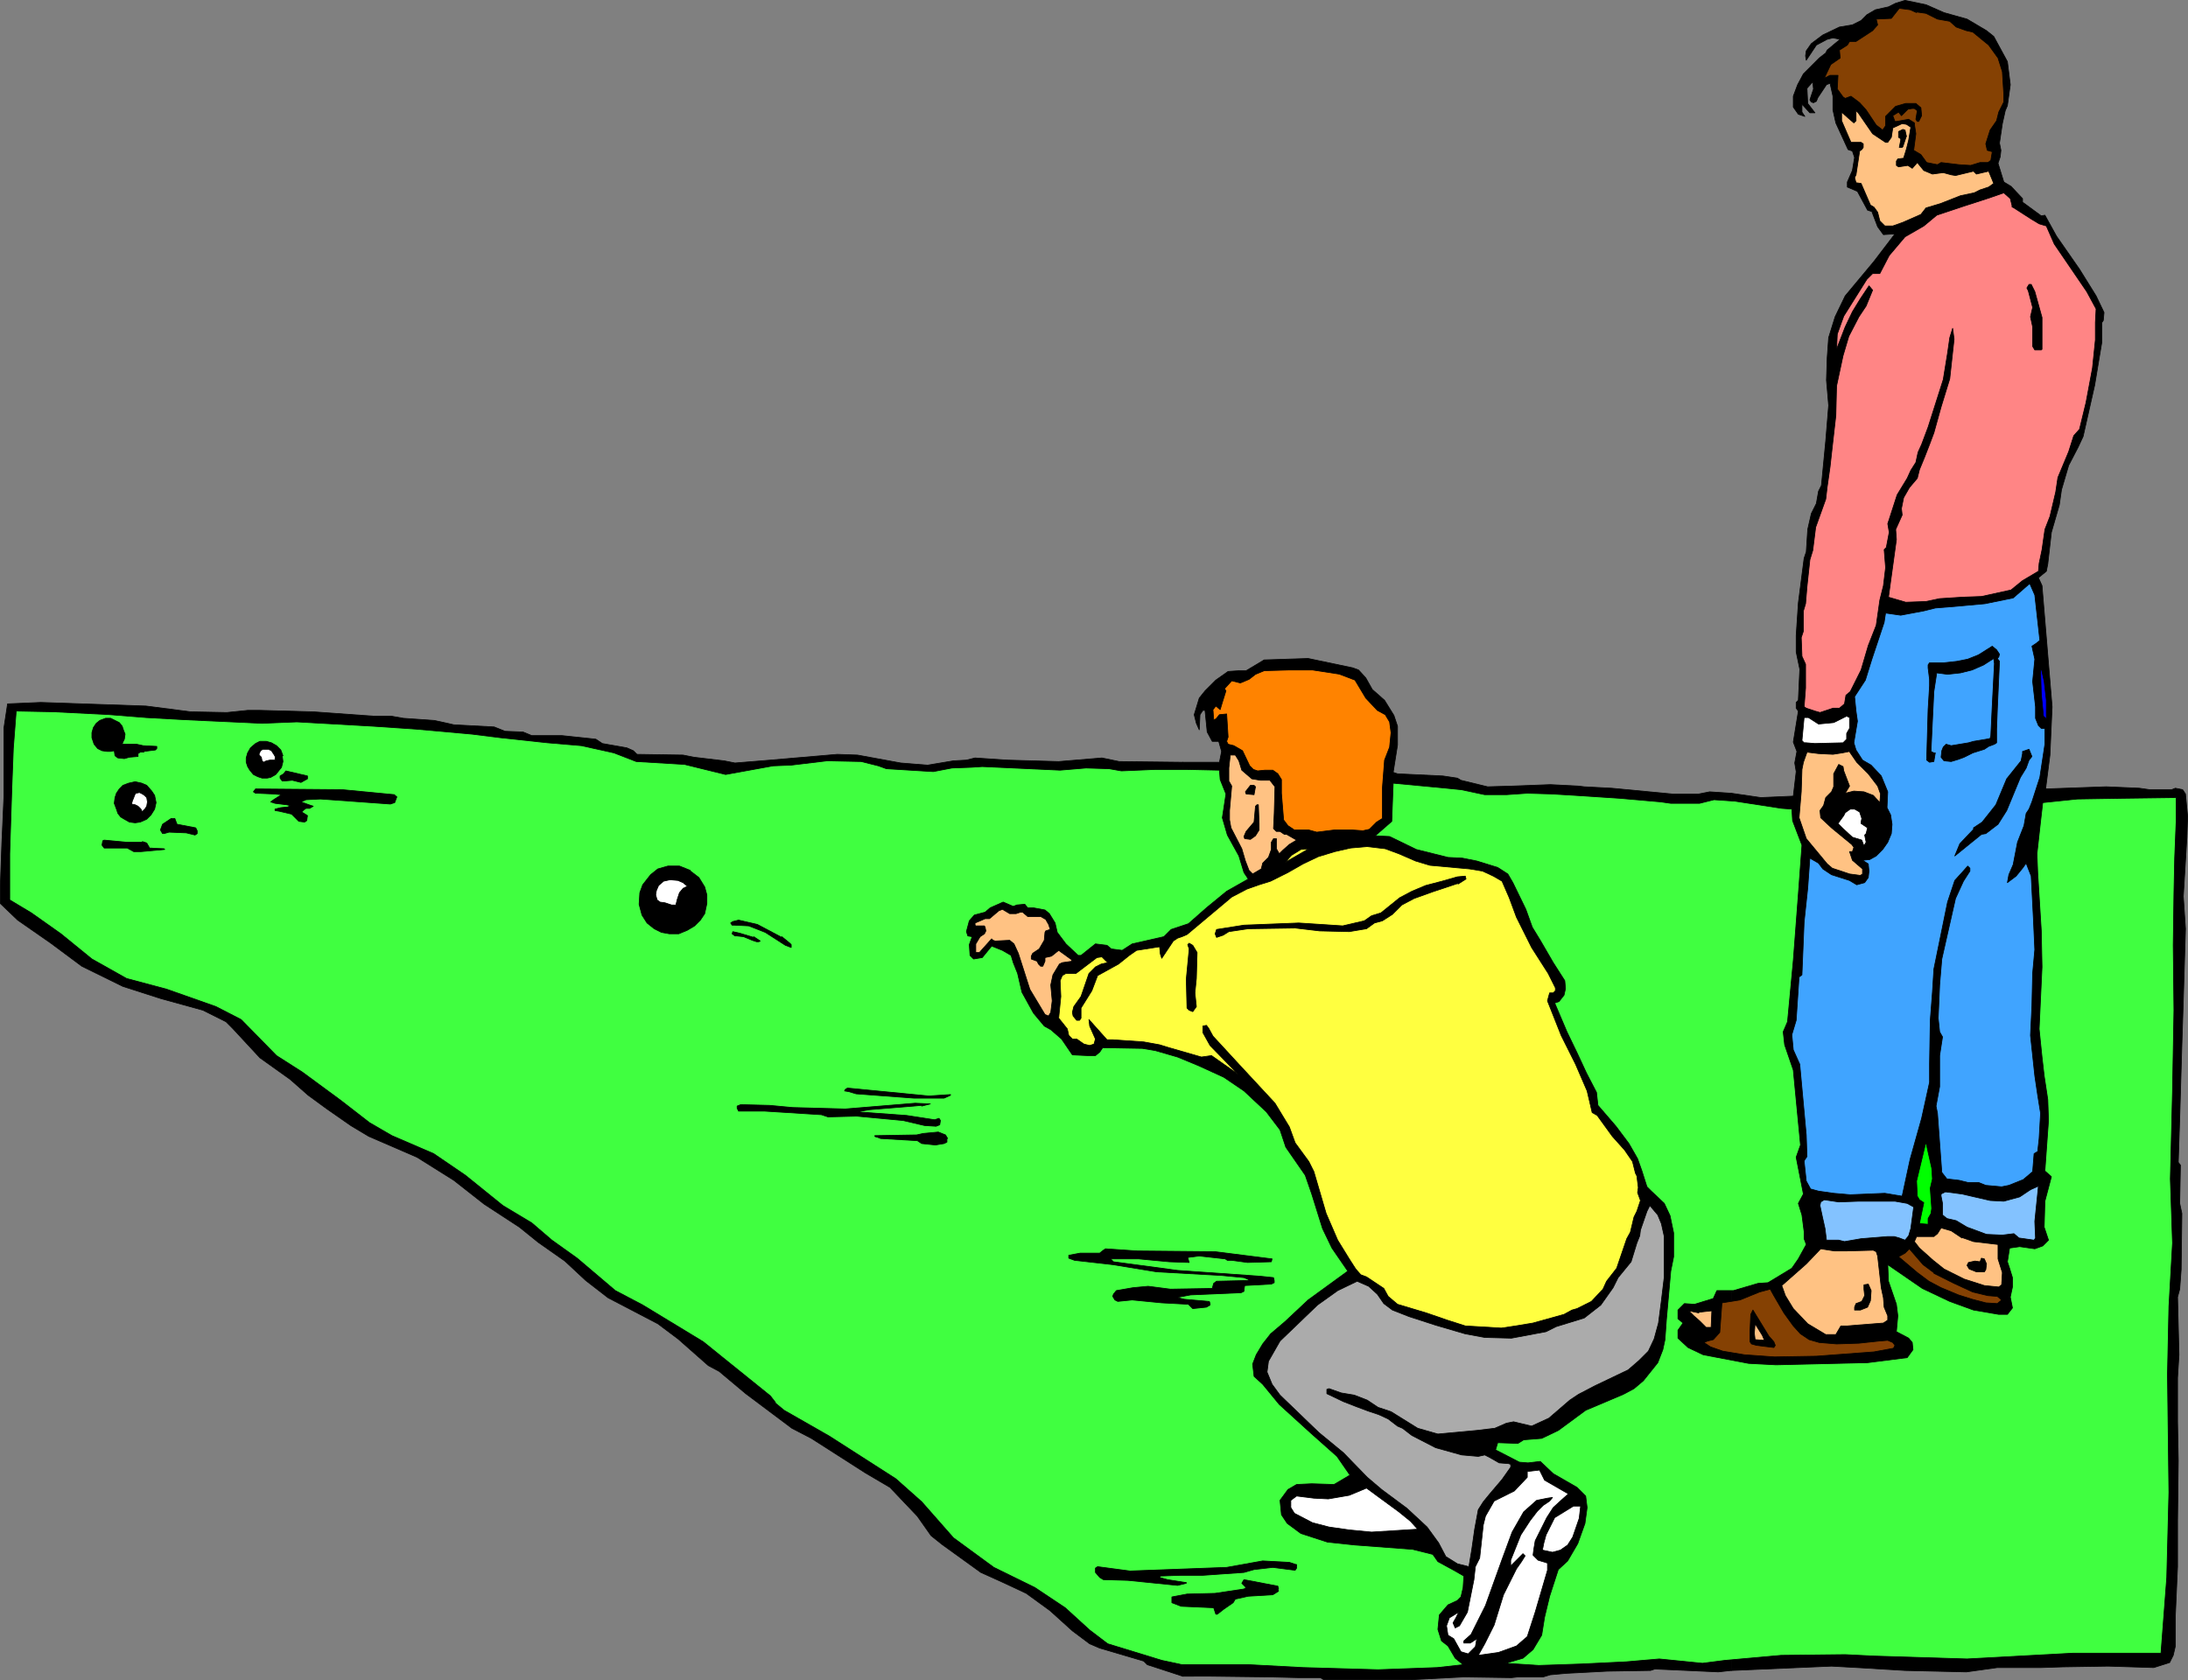 <?xml version="1.0" encoding="UTF-8" standalone="no"?>
<svg
   version="1.0"
   width="129.766mm"
   height="99.672mm"
   id="svg122"
   sodipodi:docname="Bocci Ball - Players.wmf"
   xmlns:inkscape="http://www.inkscape.org/namespaces/inkscape"
   xmlns:sodipodi="http://sodipodi.sourceforge.net/DTD/sodipodi-0.dtd"
   xmlns="http://www.w3.org/2000/svg"
   xmlns:svg="http://www.w3.org/2000/svg">
  <rect width="100%" height="100%" fill="#808080" stroke="none"/>
  <sodipodi:namedview
     id="namedview122"
     pagecolor="#ffffff"
     bordercolor="#000000"
     borderopacity="0.25"
     inkscape:showpageshadow="2"
     inkscape:pageopacity="0.0"
     inkscape:pagecheckerboard="0"
     inkscape:deskcolor="#d1d1d1"
     inkscape:document-units="mm" />
  <defs
     id="defs1">
    <pattern
       id="WMFhbasepattern"
       patternUnits="userSpaceOnUse"
       width="6"
       height="6"
       x="0"
       y="0" />
  </defs>
  <path
     style="fill:#000000;fill-opacity:1;fill-rule:evenodd;stroke:none"
     d="m 265.104,375.824 -7.918,-2.586 -0.808,-0.808 -9.858,-2.909 -2.262,-0.97 -3.878,-2.909 -5.01,-4.525 -5.333,-3.879 -5.171,-2.424 -5.01,-2.263 -8.726,-6.303 -2.424,-1.939 -3.07,-4.363 -6.141,-6.464 -5.494,-3.232 -12.12,-7.757 -4.363,-2.263 -10.342,-7.757 -5.979,-5.01 -2.424,-1.293 -6.787,-5.98 -3.232,-2.424 -1.293,-0.97 -11.15,-5.818 -5.01,-3.879 -4.686,-4.363 -5.979,-4.202 -4.202,-3.394 -7.918,-5.172 -6.787,-5.333 -8.242,-5.172 -10.827,-4.687 -4.04,-2.424 -5.333,-3.717 -4.202,-3.071 -4.04,-3.555 -6.787,-4.848 -6.141,-6.626 -1.454,-1.454 -5.171,-2.586 -9.373,-2.586 -8.565,-2.747 -9.211,-4.525 -6.949,-5.172 -7.434,-5.172 -3.878,-3.717 v -4.202 L 0.404,189.326 0.889,178.337 v -15.191 l 0.808,-5.333 7.434,-0.323 23.594,0.808 10.019,1.293 8.08,0.162 4.686,-0.485 h 2.747 l 5.979,0.162 5.979,0.162 13.413,0.97 h 4.04 l 2.747,0.485 6.949,0.485 4.363,0.97 9.05,0.485 2.424,0.97 4.04,0.162 1.939,0.808 h 6.787 l 7.595,0.808 1.454,0.97 5.494,0.97 1.454,0.646 0.808,0.808 10.342,0.162 2.424,0.485 6.787,0.808 2.424,0.485 7.918,-0.646 15.029,-1.293 4.525,0.162 9.696,1.778 5.979,0.485 5.818,-0.97 2.909,-0.162 1.939,-0.485 7.272,0.485 11.474,0.323 9.696,-0.808 3.878,0.808 14.221,0.162 v 204.921 z"
     id="path1" />
  <path
     style="fill:none;stroke:#000000;stroke-width:0.162px;stroke-linecap:round;stroke-linejoin:round;stroke-miterlimit:4;stroke-dasharray:none;stroke-opacity:1"
     d="m 265.104,375.824 -7.918,-2.586 -0.808,-0.808 -9.858,-2.909 -2.262,-0.97 -3.878,-2.909 -5.01,-4.525 -5.333,-3.879 -5.171,-2.424 -5.01,-2.263 -8.726,-6.303 -2.424,-1.939 -3.07,-4.363 -6.141,-6.464 -5.494,-3.232 -12.12,-7.757 -4.363,-2.263 -10.342,-7.757 -5.979,-5.01 -2.424,-1.293 -6.787,-5.98 -3.232,-2.424 -1.293,-0.97 -11.15,-5.818 -5.01,-3.879 -4.686,-4.363 -5.979,-4.202 -4.202,-3.394 -7.918,-5.172 -6.787,-5.333 -8.242,-5.172 -10.827,-4.687 -4.04,-2.424 -5.333,-3.717 -4.202,-3.071 -4.04,-3.555 -6.787,-4.848 -6.141,-6.626 -1.454,-1.454 -5.171,-2.586 -9.373,-2.586 -8.565,-2.747 -9.211,-4.525 -6.949,-5.172 -7.434,-5.172 -3.878,-3.717 v -4.202 L 0.404,189.326 0.889,178.337 v -15.191 l 0.808,-5.333 7.434,-0.323 23.594,0.808 10.019,1.293 8.08,0.162 4.686,-0.485 h 2.747 l 5.979,0.162 5.979,0.162 13.413,0.97 h 4.04 l 2.747,0.485 6.949,0.485 4.363,0.97 9.05,0.485 2.424,0.97 4.04,0.162 1.939,0.808 h 6.787 l 7.595,0.808 1.454,0.97 5.494,0.97 1.454,0.646 0.808,0.808 10.342,0.162 2.424,0.485 6.787,0.808 2.424,0.485 7.918,-0.646 15.029,-1.293 4.525,0.162 9.696,1.778 5.979,0.485 5.818,-0.97 2.909,-0.162 1.939,-0.485 7.272,0.485 11.474,0.323 9.696,-0.808 3.878,0.808 14.221,0.162 v 204.921 0"
     id="path2" />
  <path
     style="fill:#000000;fill-opacity:1;fill-rule:evenodd;stroke:none"
     d="m 388.082,374.531 -2.909,0.323 -14.221,-0.646 -0.97,0.323 -9.696,0.162 -9.211,0.485 -3.555,0.323 -1.616,0.485 h -5.656 l -1.454,0.162 -10.666,-0.162 -12.443,0.646 h -18.907 l -0.808,-0.485 h -4.848 l -6.464,-0.162 -13.251,-0.162 H 265.104 V 170.903 h 7.595 0.646 l 0.485,-2.424 -0.646,-2.263 h -1.454 l -1.131,-2.101 -0.485,-4.848 h -0.485 l -0.646,0.97 -0.162,3.394 -0.646,-1.454 -0.485,-1.939 1.131,-3.717 1.293,-1.616 2.424,-2.424 2.747,-1.939 2.424,-0.162 h 1.616 l 4.04,-2.424 9.858,-0.323 10.019,2.101 1.293,0.485 1.616,1.778 1.454,2.586 2.747,2.424 2.101,3.394 0.808,2.424 v 4.202 l -0.97,6.141 0.97,0.323 10.181,0.485 3.232,0.485 0.808,0.485 5.979,1.454 5.656,-0.162 8.403,-0.323 6.302,0.323 1.293,0.162 6.141,0.323 6.787,0.646 6.787,0.646 h 5.979 l 2.424,-0.485 4.848,0.323 z"
     id="path3" />
  <path
     style="fill:none;stroke:#000000;stroke-width:0.162px;stroke-linecap:round;stroke-linejoin:round;stroke-miterlimit:4;stroke-dasharray:none;stroke-opacity:1"
     d="m 388.082,374.531 -2.909,0.323 -14.221,-0.646 -0.97,0.323 -9.696,0.162 -9.211,0.485 -3.555,0.323 -1.616,0.485 h -5.656 l -1.454,0.162 -10.666,-0.162 -12.443,0.646 h -18.907 l -0.808,-0.485 h -4.848 l -6.464,-0.162 -13.251,-0.162 H 265.104 V 170.903 h 7.595 0.646 l 0.485,-2.424 -0.646,-2.263 h -1.454 l -1.131,-2.101 -0.485,-4.848 h -0.485 l -0.646,0.97 -0.162,3.394 -0.646,-1.454 -0.485,-1.939 1.131,-3.717 1.293,-1.616 2.424,-2.424 2.747,-1.939 2.424,-0.162 h 1.616 l 4.04,-2.424 9.858,-0.323 10.019,2.101 1.293,0.485 1.616,1.778 1.454,2.586 2.747,2.424 2.101,3.394 0.808,2.424 v 4.202 l -0.97,6.141 0.97,0.323 10.181,0.485 3.232,0.485 0.808,0.485 5.979,1.454 5.656,-0.162 8.403,-0.323 6.302,0.323 1.293,0.162 6.141,0.323 6.787,0.646 6.787,0.646 h 5.979 l 2.424,-0.485 4.848,0.323 v 196.679 0"
     id="path4" />
  <path
     style="fill:#000000;fill-opacity:1;fill-rule:evenodd;stroke:none"
     d="m 388.082,177.852 6.626,0.97 7.272,-0.323 0.646,-5.495 -0.323,-1.939 0.485,-2.586 -0.808,-2.101 1.131,-6.949 -0.485,-0.646 v -1.293 l 0.485,-0.485 0.323,-6.949 -0.808,-3.879 v -3.717 l 0.485,-7.272 0.808,-6.303 0.485,-3.717 0.485,-1.454 0.323,-5.01 0.808,-3.555 1.131,-2.263 0.485,-2.747 0.646,-1.293 0.97,-10.02 0.646,-7.919 -0.162,-1.939 -0.323,-3.717 0.162,-5.01 0.323,-4.525 1.454,-4.687 2.262,-4.687 6.464,-7.757 4.686,-6.141 -2.586,0.162 -1.293,-1.778 -1.293,-3.394 -0.97,-0.323 -2.262,-4.202 -2.262,-0.97 v -1.131 l 1.131,-2.586 0.485,-2.909 -0.485,-1.454 -0.97,-0.323 -2.747,-5.98 -0.646,-2.909 v -3.071 l -0.646,-2.909 -0.808,0.323 -1.939,2.909 -0.323,0.808 -0.646,0.323 -0.485,-0.162 -0.323,-0.485 0.808,-2.424 -0.162,-1.616 -1.293,1.454 0.162,3.394 1.616,2.101 h -1.131 l -1.778,-1.939 v 1.778 l 0.646,0.97 -1.454,-0.485 -1.131,-1.616 v -2.424 l 0.97,-2.586 1.293,-2.424 3.555,-3.555 1.454,-1.131 0.323,-0.646 2.909,-2.424 -1.616,-0.323 -1.293,0.323 -2.424,1.293 -2.262,3.394 -0.162,-0.97 0.162,-1.131 1.131,-1.616 2.586,-1.939 3.717,-1.778 2.909,-0.485 1.939,-0.97 1.293,-1.293 1.939,-1.131 2.909,-0.646 1.616,-0.808 2.101,-0.646 4.686,0.97 4.04,1.778 5.171,1.454 4.363,2.586 1.616,1.293 3.07,5.656 0.646,5.172 -0.646,4.687 -0.485,1.131 -0.646,2.909 -0.646,4.363 0.323,1.616 -0.162,1.454 -0.485,1.454 1.293,4.202 1.616,0.97 2.586,2.747 v 0.808 l 4.202,3.071 0.808,-0.162 2.586,4.687 5.171,7.434 3.717,5.98 1.778,3.717 -0.162,1.778 -0.323,0.485 v 4.363 l -1.616,9.697 -2.586,11.474 -1.131,2.424 -2.101,4.04 -1.616,5.495 -0.485,3.394 -1.778,6.141 -0.808,7.111 -0.323,1.616 -1.778,1.454 0.808,1.778 2.262,27.15 -0.485,10.828 -0.97,7.596 13.574,-0.485 7.434,0.323 2.262,0.323 h 5.01 l 0.808,-0.323 1.616,0.323 0.646,0.97 0.485,5.01 -0.162,4.687 -0.808,13.252 0.485,7.272 -0.485,15.999 -0.323,10.02 -0.485,16.484 -0.323,9.858 0.485,0.646 -0.162,8.565 0.485,2.263 -0.162,12.606 -0.323,4.363 -0.485,1.778 0.323,12.929 -0.323,5.172 v 7.434 2.424 l 0.162,8.727 -0.162,13.414 v 7.757 2.586 l -0.485,10.828 v 5.01 1.939 l -0.485,2.101 -0.808,1.616 -3.555,1.131 -10.181,-0.323 -10.181,0.162 -4.848,0.162 h -9.858 l -6.949,0.97 -13.736,-0.323 -10.666,-0.646 -5.818,-0.323 -22.462,0.97 z"
     id="path5" />
  <path
     style="fill:none;stroke:#000000;stroke-width:0.162px;stroke-linecap:round;stroke-linejoin:round;stroke-miterlimit:4;stroke-dasharray:none;stroke-opacity:1"
     d="m 388.082,177.852 6.626,0.97 7.272,-0.323 0.646,-5.495 -0.323,-1.939 0.485,-2.586 -0.808,-2.101 1.131,-6.949 -0.485,-0.646 v -1.293 l 0.485,-0.485 0.323,-6.949 -0.808,-3.879 v -3.717 l 0.485,-7.272 0.808,-6.303 0.485,-3.717 0.485,-1.454 0.323,-5.01 0.808,-3.555 1.131,-2.263 0.485,-2.747 0.646,-1.293 0.97,-10.02 0.646,-7.919 -0.162,-1.939 -0.323,-3.717 0.162,-5.01 0.323,-4.525 1.454,-4.687 2.262,-4.687 6.464,-7.757 4.686,-6.141 -2.586,0.162 -1.293,-1.778 -1.293,-3.394 -0.97,-0.323 -2.262,-4.202 -2.262,-0.97 v -1.131 l 1.131,-2.586 0.485,-2.909 -0.485,-1.454 -0.97,-0.323 -2.747,-5.98 -0.646,-2.909 v -3.071 l -0.646,-2.909 -0.808,0.323 -1.939,2.909 -0.323,0.808 -0.646,0.323 -0.485,-0.162 -0.323,-0.485 0.808,-2.424 -0.162,-1.616 -1.293,1.454 0.162,3.394 1.616,2.101 h -1.131 l -1.778,-1.939 v 1.778 l 0.646,0.97 -1.454,-0.485 -1.131,-1.616 v -2.424 l 0.97,-2.586 1.293,-2.424 3.555,-3.555 1.454,-1.131 0.323,-0.646 2.909,-2.424 -1.616,-0.323 -1.293,0.323 -2.424,1.293 -2.262,3.394 -0.162,-0.97 0.162,-1.131 1.131,-1.616 2.586,-1.939 3.717,-1.778 2.909,-0.485 1.939,-0.97 1.293,-1.293 1.939,-1.131 2.909,-0.646 1.616,-0.808 2.101,-0.646 4.686,0.97 4.04,1.778 5.171,1.454 4.363,2.586 1.616,1.293 3.07,5.656 0.646,5.172 -0.646,4.687 -0.485,1.131 -0.646,2.909 -0.646,4.363 0.323,1.616 -0.162,1.454 -0.485,1.454 1.293,4.202 1.616,0.97 2.586,2.747 v 0.808 l 4.202,3.071 0.808,-0.162 2.586,4.687 5.171,7.434 3.717,5.98 1.778,3.717 -0.162,1.778 -0.323,0.485 v 4.363 l -1.616,9.697 -2.586,11.474 -1.131,2.424 -2.101,4.04 -1.616,5.495 -0.485,3.394 -1.778,6.141 -0.808,7.111 -0.323,1.616 -1.778,1.454 0.808,1.778 2.262,27.15 -0.485,10.828 -0.97,7.596 13.574,-0.485 7.434,0.323 2.262,0.323 h 5.01 l 0.808,-0.323 1.616,0.323 0.646,0.97 0.485,5.01 -0.162,4.687 -0.808,13.252 0.485,7.272 -0.485,15.999 -0.323,10.02 -0.485,16.484 -0.323,9.858 0.485,0.646 -0.162,8.565 0.485,2.263 -0.162,12.606 -0.323,4.363 -0.485,1.778 0.323,12.929 -0.323,5.172 v 7.434 2.424 l 0.162,8.727 -0.162,13.414 v 7.757 2.586 l -0.485,10.828 v 5.01 1.939 l -0.485,2.101 -0.808,1.616 -3.555,1.131 -10.181,-0.323 -10.181,0.162 -4.848,0.162 h -9.858 l -6.949,0.97 -13.736,-0.323 -10.666,-0.646 -5.818,-0.323 -22.462,0.97 v -196.679 0"
     id="path6" />
  <path
     style="fill:#854103;fill-opacity:1;fill-rule:evenodd;stroke:none"
     d="m 429.452,2.667 2.262,0.323 2.586,1.293 2.747,0.485 1.454,1.293 2.262,0.808 1.454,0.323 3.555,2.909 2.101,2.909 0.97,3.071 0.323,5.172 v 1.616 l -1.131,2.263 -0.485,1.939 -1.454,2.101 -0.97,3.071 0.323,1.454 1.131,0.323 -0.323,1.939 -0.646,0.485 h -1.778 l -2.101,0.646 -2.586,-0.162 -4.04,-0.485 -0.808,0.485 -2.424,-0.485 -1.293,-1.778 -1.616,-0.97 0.485,-3.717 -0.323,-2.101 v -0.323 l -1.293,-0.808 -2.747,0.485 h -0.323 l -0.485,-1.293 1.293,-0.808 0.646,0.808 1.454,-1.454 0.97,-0.162 h 0.485 l 0.646,0.485 -0.323,1.939 0.323,0.485 h 0.323 l 0.646,-1.293 -0.162,-1.778 -1.131,-0.97 h -2.262 l -2.262,0.646 -2.262,2.263 v 2.101 l -0.646,0.97 -1.454,-1.131 -2.262,-3.394 -1.454,-1.616 -1.939,-1.454 -1.293,0.485 -0.485,-0.323 -1.293,-1.778 0.162,-3.071 h -1.778 l -1.293,0.646 1.454,-3.071 2.101,-1.454 -0.162,-1.778 1.778,-1.131 0.485,-0.808 h 1.454 l 3.717,-2.424 1.131,-1.293 -0.323,-1.293 3.394,-0.162 1.778,-2.263 2.424,0.323 1.454,0.646 v 0 z"
     id="path7" />
  <path
     style="fill:none;stroke:#000000;stroke-width:0.162px;stroke-linecap:round;stroke-linejoin:round;stroke-miterlimit:4;stroke-dasharray:none;stroke-opacity:1"
     d="m 429.452,2.667 2.262,0.323 2.586,1.293 2.747,0.485 1.454,1.293 2.262,0.808 1.454,0.323 3.555,2.909 2.101,2.909 0.97,3.071 0.323,5.172 v 1.616 l -1.131,2.263 -0.485,1.939 -1.454,2.101 -0.97,3.071 0.323,1.454 1.131,0.323 -0.323,1.939 -0.646,0.485 h -1.778 l -2.101,0.646 -2.586,-0.162 -4.04,-0.485 -0.808,0.485 -2.424,-0.485 -1.293,-1.778 -1.616,-0.97 0.485,-3.717 -0.323,-2.101 v -0.323 l -1.293,-0.808 -2.747,0.485 h -0.323 l -0.485,-1.293 1.293,-0.808 0.646,0.808 1.454,-1.454 0.97,-0.162 h 0.485 l 0.646,0.485 -0.323,1.939 0.323,0.485 h 0.323 l 0.646,-1.293 -0.162,-1.778 -1.131,-0.97 h -2.262 l -2.262,0.646 -2.262,2.263 v 2.101 l -0.646,0.97 -1.454,-1.131 -2.262,-3.394 -1.454,-1.616 -1.939,-1.454 -1.293,0.485 -0.485,-0.323 -1.293,-1.778 0.162,-3.071 h -1.778 l -1.293,0.646 1.454,-3.071 2.101,-1.454 -0.162,-1.778 1.778,-1.131 0.485,-0.808 h 1.454 l 3.717,-2.424 1.131,-1.293 -0.323,-1.293 3.394,-0.162 1.778,-2.263 2.424,0.323 1.454,0.646 v 0"
     id="path8" />
  <path
     style="fill:#ffc283;fill-opacity:1;fill-rule:evenodd;stroke:none"
     d="m 419.756,29.979 2.909,1.939 h 0.485 l 0.808,-1.131 0.323,-2.101 2.101,-0.97 0.97,0.162 0.97,0.646 -0.485,2.909 -0.485,1.939 -0.646,2.101 -1.293,0.162 -0.323,0.485 v 0.97 l 0.485,0.323 2.101,-0.323 0.97,0.646 1.131,-1.293 1.454,1.778 1.939,0.808 2.424,-0.323 1.778,0.485 0.97,0.162 4.04,-0.97 0.646,0.646 2.747,-0.646 1.131,2.747 -1.131,0.808 -1.939,0.646 -1.293,0.646 -3.07,0.646 -4.525,1.778 -3.232,0.97 -1.131,1.454 -4.04,1.778 -2.262,0.808 h -1.778 l -1.131,-1.131 -0.485,-1.939 -0.808,-1.131 -0.808,-0.485 -2.101,-4.848 -1.131,-0.162 -0.323,-1.131 0.323,-0.646 0.808,-5.333 0.485,-0.323 0.323,-0.485 v -0.808 l -0.485,-0.323 h -2.262 l -2.101,-4.848 v -1.939 l 1.616,1.454 1.131,0.97 0.485,-0.485 v -2.263 l 0.485,0.485 3.232,4.687 z"
     id="path9" />
  <path
     style="fill:none;stroke:#000000;stroke-width:0.162px;stroke-linecap:round;stroke-linejoin:round;stroke-miterlimit:4;stroke-dasharray:none;stroke-opacity:1"
     d="m 419.756,29.979 2.909,1.939 h 0.485 l 0.808,-1.131 0.323,-2.101 2.101,-0.97 0.97,0.162 0.97,0.646 -0.485,2.909 -0.485,1.939 -0.646,2.101 -1.293,0.162 -0.323,0.485 v 0.97 l 0.485,0.323 2.101,-0.323 0.97,0.646 1.131,-1.293 1.454,1.778 1.939,0.808 2.424,-0.323 1.778,0.485 0.97,0.162 4.04,-0.97 0.646,0.646 2.747,-0.646 1.131,2.747 -1.131,0.808 -1.939,0.646 -1.293,0.646 -3.07,0.646 -4.525,1.778 -3.232,0.97 -1.131,1.454 -4.04,1.778 -2.262,0.808 h -1.778 l -1.131,-1.131 -0.485,-1.939 -0.808,-1.131 -0.808,-0.485 -2.101,-4.848 -1.131,-0.162 -0.323,-1.131 0.323,-0.646 0.808,-5.333 0.485,-0.323 0.323,-0.485 v -0.808 l -0.485,-0.323 h -2.262 l -2.101,-4.848 v -1.939 l 1.616,1.454 1.131,0.97 0.485,-0.485 v -2.263 l 0.485,0.485 3.232,4.687 v 0"
     id="path10" />
  <path
     style="fill:#000000;fill-opacity:1;fill-rule:evenodd;stroke:none"
     d="m 427.351,30.463 -0.808,2.424 -0.162,0.162 h -0.646 l 0.323,-1.616 v -0.323 l -0.485,-0.323 v -1.293 l 0.97,-0.485 0.485,0.162 0.323,1.454 v 0 z"
     id="path11" />
  <path
     style="fill:none;stroke:#000000;stroke-width:0.162px;stroke-linecap:round;stroke-linejoin:round;stroke-miterlimit:4;stroke-dasharray:none;stroke-opacity:1"
     d="m 427.351,30.463 -0.808,2.424 -0.162,0.162 h -0.646 l 0.323,-1.616 v -0.323 l -0.485,-0.323 v -1.293 l 0.97,-0.485 0.485,0.162 0.323,1.454 v 0"
     id="path12" />
  <path
     style="fill:#ff8585;fill-opacity:1;fill-rule:evenodd;stroke:none"
     d="m 450.944,46.301 4.525,2.909 1.616,0.97 1.616,0.485 1.778,4.04 7.272,10.666 2.101,3.879 -0.162,3.071 v 3.879 l -0.646,6.303 -1.454,7.757 -1.454,5.98 -1.293,1.454 -1.131,3.555 -2.424,5.818 -0.485,3.232 -1.293,5.495 -1.131,2.909 -0.646,4.525 -0.646,3.071 -0.162,1.778 -3.555,2.101 -2.586,2.101 -6.626,1.454 -4.363,0.162 -5.01,0.323 -3.07,0.646 -4.525,0.162 -3.878,-1.131 1.778,-12.929 -0.162,-2.263 1.454,-3.232 -0.162,-1.454 0.485,-2.424 1.293,-2.263 1.778,-2.101 0.485,-1.939 1.131,-2.747 1.131,-2.909 0.97,-2.586 1.616,-5.818 1.939,-6.303 0.97,-8.889 -0.323,-2.424 -0.646,2.101 -0.485,3.394 -0.97,5.98 -3.394,10.666 -1.454,3.879 -0.808,1.778 -0.485,2.263 -1.131,1.778 -0.808,1.778 -2.262,3.717 -1.778,5.495 -0.323,0.97 0.323,1.939 -0.646,3.394 -0.485,0.485 0.323,4.04 -0.485,4.04 -0.808,3.232 -0.808,5.656 -1.778,4.525 -1.616,5.495 -2.424,4.848 -0.97,0.808 -0.323,1.939 -1.131,0.97 h -1.454 l -2.909,0.97 -1.131,-0.323 -1.939,-0.646 -0.485,-0.323 0.323,-4.202 v -5.333 l -0.808,-1.778 -0.162,-4.202 0.485,-1.454 v -4.525 l 0.485,-1.616 0.323,-3.879 0.646,-5.98 0.646,-2.101 0.646,-5.172 2.262,-6.303 0.323,-2.747 0.646,-4.525 0.323,-2.909 0.97,-8.565 0.162,-6.626 1.454,-6.788 1.293,-4.363 2.262,-4.363 1.616,-2.424 1.454,-3.555 -0.808,-0.97 -1.939,2.909 -1.778,2.909 -1.616,3.394 -1.939,5.01 0.162,-3.394 0.808,-2.263 0.646,-1.778 5.171,-8.242 1.293,-1.293 h 1.616 l 2.101,-4.04 3.555,-4.202 4.202,-2.424 2.909,-2.424 6.302,-2.101 5.494,-1.778 3.232,-1.131 1.454,1.293 0.485,1.939 v 0 z"
     id="path13" />
  <path
     style="fill:none;stroke:#000000;stroke-width:0.162px;stroke-linecap:round;stroke-linejoin:round;stroke-miterlimit:4;stroke-dasharray:none;stroke-opacity:1"
     d="m 450.944,46.301 4.525,2.909 1.616,0.97 1.616,0.485 1.778,4.04 7.272,10.666 2.101,3.879 -0.162,3.071 v 3.879 l -0.646,6.303 -1.454,7.757 -1.454,5.98 -1.293,1.454 -1.131,3.555 -2.424,5.818 -0.485,3.232 -1.293,5.495 -1.131,2.909 -0.646,4.525 -0.646,3.071 -0.162,1.778 -3.555,2.101 -2.586,2.101 -6.626,1.454 -4.363,0.162 -5.01,0.323 -3.07,0.646 -4.525,0.162 -3.878,-1.131 1.778,-12.929 -0.162,-2.263 1.454,-3.232 -0.162,-1.454 0.485,-2.424 1.293,-2.263 1.778,-2.101 0.485,-1.939 1.131,-2.747 1.131,-2.909 0.97,-2.586 1.616,-5.818 1.939,-6.303 0.97,-8.889 -0.323,-2.424 -0.646,2.101 -0.485,3.394 -0.97,5.98 -3.394,10.666 -1.454,3.879 -0.808,1.778 -0.485,2.263 -1.131,1.778 -0.808,1.778 -2.262,3.717 -1.778,5.495 -0.323,0.97 0.323,1.939 -0.646,3.394 -0.485,0.485 0.323,4.04 -0.485,4.04 -0.808,3.232 -0.808,5.656 -1.778,4.525 -1.616,5.495 -2.424,4.848 -0.97,0.808 -0.323,1.939 -1.131,0.97 h -1.454 l -2.909,0.97 -1.131,-0.323 -1.939,-0.646 -0.485,-0.323 0.323,-4.202 v -5.333 l -0.808,-1.778 -0.162,-4.202 0.485,-1.454 v -4.525 l 0.485,-1.616 0.323,-3.879 0.646,-5.98 0.646,-2.101 0.646,-5.172 2.262,-6.303 0.323,-2.747 0.646,-4.525 0.323,-2.909 0.97,-8.565 0.162,-6.626 1.454,-6.788 1.293,-4.363 2.262,-4.363 1.616,-2.424 1.454,-3.555 -0.808,-0.97 -1.939,2.909 -1.778,2.909 -1.616,3.394 -1.939,5.01 0.162,-3.394 0.808,-2.263 0.646,-1.778 5.171,-8.242 1.293,-1.293 h 1.616 l 2.101,-4.04 3.555,-4.202 4.202,-2.424 2.909,-2.424 6.302,-2.101 5.494,-1.778 3.232,-1.131 1.454,1.293 0.485,1.939 v 0"
     id="path14" />
  <path
     style="fill:#000000;fill-opacity:1;fill-rule:evenodd;stroke:none"
     d="m 456.115,65.371 1.616,5.818 v 7.111 l -0.162,0.162 h -1.454 l -0.485,-0.808 v -4.363 l -0.485,-2.263 0.485,-2.101 -0.97,-3.717 -0.323,-0.646 0.485,-0.808 h 0.485 l 0.808,1.616 z"
     id="path15" />
  <path
     style="fill:none;stroke:#000000;stroke-width:0.162px;stroke-linecap:round;stroke-linejoin:round;stroke-miterlimit:4;stroke-dasharray:none;stroke-opacity:1"
     d="m 456.115,65.371 1.616,5.818 v 7.111 l -0.162,0.162 h -1.454 l -0.485,-0.808 v -4.363 l -0.485,-2.263 0.485,-2.101 -0.97,-3.717 -0.323,-0.646 0.485,-0.808 h 0.485 l 0.808,1.616 v 0"
     id="path16" />
  <path
     style="fill:#40a4ff;fill-opacity:1;fill-rule:evenodd;stroke:none"
     d="m 457.247,143.59 -0.808,0.646 -0.97,0.646 0.646,2.909 -0.485,5.01 0.646,5.656 v 2.586 l 0.646,1.616 0.646,0.646 h 0.808 v 3.555 l -1.131,7.434 -1.778,5.495 -0.646,1.616 -0.646,0.97 -0.485,2.747 -1.454,3.717 -0.97,5.01 -0.97,2.263 -0.323,1.778 1.939,-1.454 1.454,-1.778 0.808,-1.131 1.131,2.909 0.485,9.373 0.323,7.111 -0.485,5.333 -0.162,7.272 -0.323,6.626 0.485,4.525 0.485,4.525 0.646,4.363 0.646,4.04 -0.323,5.656 -0.323,2.909 -0.808,0.485 -0.323,4.04 -2.101,1.778 -3.232,1.293 -1.616,0.323 -3.555,-0.323 -1.616,-0.646 h -2.424 l -1.939,-0.485 -2.747,-0.323 -1.131,-1.454 -0.97,-13.252 -0.323,-1.616 0.808,-4.363 v -6.949 l 0.646,-4.202 -0.646,-1.131 -0.323,-3.071 0.323,-7.434 0.485,-5.818 3.07,-13.575 1.778,-3.879 1.454,-2.263 v -0.646 l -0.485,-0.485 -1.293,1.454 -1.616,1.778 -1.616,4.848 -3.07,15.03 -0.323,5.172 -0.485,6.303 -0.162,9.697 v 4.202 l -1.778,8.08 -2.586,9.212 -1.778,8.242 -3.878,-0.646 -7.757,0.323 -3.717,-0.323 -3.394,-0.485 -1.778,-0.485 -0.97,-1.778 -0.485,-4.525 0.646,-0.97 -0.162,-4.848 -1.454,-15.838 -1.454,-3.232 -0.323,-3.394 0.97,-3.232 0.646,-9.697 0.646,-0.485 0.485,-11.798 0.808,-7.596 0.485,-6.788 1.939,1.131 0.97,1.293 1.939,1.293 4.04,1.293 1.616,0.97 1.778,-0.485 0.808,-1.131 0.162,-1.454 -0.162,-1.616 -1.293,-0.808 1.616,-0.162 1.454,-0.808 1.454,-1.454 1.131,-1.616 0.808,-1.939 0.162,-2.101 -0.323,-2.101 -0.808,-1.616 0.162,-3.555 -1.454,-3.555 -2.262,-2.424 -1.939,-1.131 -1.454,-2.263 -0.485,-1.616 0.808,-4.848 -0.323,-2.263 -0.323,-3.232 2.424,-3.717 1.454,-4.687 1.616,-4.848 1.131,-3.394 0.323,-2.101 3.394,0.485 5.171,-0.97 2.586,-0.646 4.04,-0.323 7.11,-0.646 6.302,-1.293 3.717,-3.232 1.131,2.586 1.131,10.181 z"
     id="path17" />
  <path
     style="fill:none;stroke:#000000;stroke-width:0.162px;stroke-linecap:round;stroke-linejoin:round;stroke-miterlimit:4;stroke-dasharray:none;stroke-opacity:1"
     d="m 457.247,143.59 -0.808,0.646 -0.97,0.646 0.646,2.909 -0.485,5.01 0.646,5.656 v 2.586 l 0.646,1.616 0.646,0.646 h 0.808 v 3.555 l -1.131,7.434 -1.778,5.495 -0.646,1.616 -0.646,0.97 -0.485,2.747 -1.454,3.717 -0.97,5.01 -0.97,2.263 -0.323,1.778 1.939,-1.454 1.454,-1.778 0.808,-1.131 1.131,2.909 0.485,9.373 0.323,7.111 -0.485,5.333 -0.162,7.272 -0.323,6.626 0.485,4.525 0.485,4.525 0.646,4.363 0.646,4.04 -0.323,5.656 -0.323,2.909 -0.808,0.485 -0.323,4.04 -2.101,1.778 -3.232,1.293 -1.616,0.323 -3.555,-0.323 -1.616,-0.646 h -2.424 l -1.939,-0.485 -2.747,-0.323 -1.131,-1.454 -0.97,-13.252 -0.323,-1.616 0.808,-4.363 v -6.949 l 0.646,-4.202 -0.646,-1.131 -0.323,-3.071 0.323,-7.434 0.485,-5.818 3.07,-13.575 1.778,-3.879 1.454,-2.263 v -0.646 l -0.485,-0.485 -1.293,1.454 -1.616,1.778 -1.616,4.848 -3.07,15.03 -0.323,5.172 -0.485,6.303 -0.162,9.697 v 4.202 l -1.778,8.08 -2.586,9.212 -1.778,8.242 -3.878,-0.646 -7.757,0.323 -3.717,-0.323 -3.394,-0.485 -1.778,-0.485 -0.97,-1.778 -0.485,-4.525 0.646,-0.97 -0.162,-4.848 -1.454,-15.838 -1.454,-3.232 -0.323,-3.394 0.97,-3.232 0.646,-9.697 0.646,-0.485 0.485,-11.798 0.808,-7.596 0.485,-6.788 1.939,1.131 0.97,1.293 1.939,1.293 4.04,1.293 1.616,0.97 1.778,-0.485 0.808,-1.131 0.162,-1.454 -0.162,-1.616 -1.293,-0.808 1.616,-0.162 1.454,-0.808 1.454,-1.454 1.131,-1.616 0.808,-1.939 0.162,-2.101 -0.323,-2.101 -0.808,-1.616 0.162,-3.555 -1.454,-3.555 -2.262,-2.424 -1.939,-1.131 -1.454,-2.263 -0.485,-1.616 0.808,-4.848 -0.323,-2.263 -0.323,-3.232 2.424,-3.717 1.454,-4.687 1.616,-4.848 1.131,-3.394 0.323,-2.101 3.394,0.485 5.171,-0.97 2.586,-0.646 4.04,-0.323 7.11,-0.646 6.302,-1.293 3.717,-3.232 1.131,2.586 1.131,10.181 v 0"
     id="path18" />
  <path
     style="fill:#000000;fill-opacity:1;fill-rule:evenodd;stroke:none"
     d="m 448.197,146.661 -0.162,0.646 -0.323,0.323 0.485,0.646 -0.485,10.828 -0.162,4.363 v 3.071 l -0.485,0.323 -1.293,0.485 -0.97,0.646 -2.586,0.808 -1.939,0.97 -1.293,0.485 -1.616,0.485 -1.616,-0.162 -0.646,-0.808 0.162,-1.454 0.323,-0.808 0.646,-0.646 1.131,0.323 3.878,-0.646 1.131,-0.323 2.909,-0.485 0.808,-0.162 0.162,-0.646 0.323,-6.788 0.485,-9.373 -0.162,-1.131 -2.262,1.454 -2.586,1.131 -2.586,0.646 -2.909,0.323 -2.424,-0.323 -0.646,4.202 -0.323,6.626 -0.323,6.788 0.646,0.323 h 0.323 l -0.162,0.97 -0.162,0.97 -0.97,0.162 -0.646,-0.485 0.323,-11.313 0.323,-5.333 v -1.454 l -0.323,-2.586 v -0.646 l 0.323,-0.485 h 3.232 l 2.909,-0.323 2.424,-0.485 2.424,-0.97 3.07,-1.939 0.97,0.808 0.646,0.97 z"
     id="path19" />
  <path
     style="fill:none;stroke:#000000;stroke-width:0.162px;stroke-linecap:round;stroke-linejoin:round;stroke-miterlimit:4;stroke-dasharray:none;stroke-opacity:1"
     d="m 448.197,146.661 -0.162,0.646 -0.323,0.323 0.485,0.646 -0.485,10.828 -0.162,4.363 v 3.071 l -0.485,0.323 -1.293,0.485 -0.97,0.646 -2.586,0.808 -1.939,0.97 -1.293,0.485 -1.616,0.485 -1.616,-0.162 -0.646,-0.808 0.162,-1.454 0.323,-0.808 0.646,-0.646 1.131,0.323 3.878,-0.646 1.131,-0.323 2.909,-0.485 0.808,-0.162 0.162,-0.646 0.323,-6.788 0.485,-9.373 -0.162,-1.131 -2.262,1.454 -2.586,1.131 -2.586,0.646 -2.909,0.323 -2.424,-0.323 -0.646,4.202 -0.323,6.626 -0.323,6.788 0.646,0.323 h 0.323 l -0.162,0.97 -0.162,0.97 -0.97,0.162 -0.646,-0.485 0.323,-11.313 0.323,-5.333 v -1.454 l -0.323,-2.586 v -0.646 l 0.323,-0.485 h 3.232 l 2.909,-0.323 2.424,-0.485 2.424,-0.97 3.07,-1.939 0.97,0.808 0.646,0.97 v 0"
     id="path20" />
  <path
     style="fill:#0000ff;fill-opacity:1;fill-rule:evenodd;stroke:none"
     d="m 458.701,157.004 v 4.202 l -0.646,-0.646 -0.485,-5.01 -0.162,-5.172 0.162,-0.485 0.646,2.909 0.485,4.202 z"
     id="path21" />
  <path
     style="fill:none;stroke:#000000;stroke-width:0.162px;stroke-linecap:round;stroke-linejoin:round;stroke-miterlimit:4;stroke-dasharray:none;stroke-opacity:1"
     d="m 458.701,157.004 v 4.202 l -0.646,-0.646 -0.485,-5.01 -0.162,-5.172 0.162,-0.485 0.646,2.909 0.485,4.202 v 0"
     id="path22" />
  <path
     style="fill:#ff8300;fill-opacity:1;fill-rule:evenodd;stroke:none"
     d="m 300.333,151.186 3.394,1.293 2.424,4.04 2.586,2.747 1.778,0.97 0.97,1.616 0.323,2.424 -0.323,3.232 -1.131,2.909 -0.485,6.303 v 5.656 1.131 l -1.293,0.808 -1.616,1.616 -1.454,0.323 -2.262,-0.162 h -4.202 l -3.878,0.485 -1.778,-0.485 h -3.232 l -1.454,-0.97 -0.97,-1.293 -0.485,-5.98 v -3.071 l -0.808,-1.293 -1.131,-0.808 h -1.778 l -1.616,0.162 -0.97,-0.323 -0.808,-0.808 -1.616,-3.394 -1.939,-1.131 -1.293,-0.323 -0.323,-0.646 0.323,-0.97 -0.323,-5.172 -1.616,0.162 -0.808,0.97 -0.485,0.162 -0.162,-2.263 0.646,-0.808 0.97,0.808 0.485,-1.616 0.808,-2.586 -0.323,-0.485 1.616,-1.778 1.939,0.485 1.939,-0.808 1.454,-1.131 1.939,-0.808 5.656,-0.162 h 5.171 l 6.302,0.97 v 0 z"
     id="path23" />
  <path
     style="fill:none;stroke:#000000;stroke-width:0.162px;stroke-linecap:round;stroke-linejoin:round;stroke-miterlimit:4;stroke-dasharray:none;stroke-opacity:1"
     d="m 300.333,151.186 3.394,1.293 2.424,4.04 2.586,2.747 1.778,0.97 0.97,1.616 0.323,2.424 -0.323,3.232 -1.131,2.909 -0.485,6.303 v 5.656 1.131 l -1.293,0.808 -1.616,1.616 -1.454,0.323 -2.262,-0.162 h -4.202 l -3.878,0.485 -1.778,-0.485 h -3.232 l -1.454,-0.97 -0.97,-1.293 -0.485,-5.98 v -3.071 l -0.808,-1.293 -1.131,-0.808 h -1.778 l -1.616,0.162 -0.97,-0.323 -0.808,-0.808 -1.616,-3.394 -1.939,-1.131 -1.293,-0.323 -0.323,-0.646 0.323,-0.97 -0.323,-5.172 -1.616,0.162 -0.808,0.97 -0.485,0.162 -0.162,-2.263 0.646,-0.808 0.97,0.808 0.485,-1.616 0.808,-2.586 -0.323,-0.485 1.616,-1.778 1.939,0.485 1.939,-0.808 1.454,-1.131 1.939,-0.808 5.656,-0.162 h 5.171 l 6.302,0.97 v 0"
     id="path24" />
  <path
     style="fill:#40ff40;fill-opacity:1;fill-rule:evenodd;stroke:none"
     d="m 24.644,160.236 8.08,0.646 8.726,0.485 17.291,0.808 7.757,-0.323 17.13,0.97 9.534,0.646 12.605,1.131 6.464,0.808 10.504,1.131 7.595,0.646 7.272,1.616 5.01,1.939 10.827,0.646 9.211,2.263 10.666,-1.939 4.04,-0.162 8.08,-0.97 7.595,0.162 3.878,0.97 1.778,0.646 10.504,0.646 4.202,-0.808 4.363,-0.162 2.424,-0.162 17.453,0.808 5.818,-0.485 5.171,0.162 2.747,0.485 7.595,-0.323 h 6.949 l 7.434,0.162 0.162,2.101 1.293,3.232 -0.485,3.232 -0.323,2.101 1.131,3.879 2.586,4.687 1.131,3.717 0.97,1.454 -4.848,2.747 -4.525,3.717 -4.04,3.555 -3.878,1.293 -1.616,1.616 -7.11,1.616 -2.262,1.454 -2.424,-0.323 -0.97,-0.808 -2.586,-0.323 -3.232,2.586 h -0.646 l -2.747,-2.586 -1.939,-2.586 -0.485,-2.101 -1.293,-2.101 -0.97,-0.808 -2.586,-0.485 h -1.293 l -0.646,-0.808 -1.778,0.162 -0.808,0.323 -2.262,-0.97 -2.909,1.293 -1.131,0.97 -2.424,0.646 -1.131,1.293 -0.646,2.424 0.323,0.97 0.97,0.162 -0.646,1.778 0.162,2.424 0.808,0.808 1.939,-0.323 2.101,-2.586 2.424,0.97 1.939,1.131 0.485,1.616 0.97,2.424 0.97,4.202 2.586,4.687 2.424,2.909 1.454,0.808 2.424,2.101 2.424,3.555 3.394,0.162 h 1.778 l 0.97,-0.808 0.646,-0.97 8.888,0.162 2.909,0.485 5.01,1.454 4.686,1.939 5.656,2.586 4.525,3.071 5.01,4.687 3.07,4.04 1.293,3.879 4.363,6.303 1.454,4.202 2.424,7.757 2.101,4.363 3.555,5.172 -8.888,6.464 -5.171,4.848 -3.232,2.747 -1.778,2.263 -1.454,2.424 -0.808,2.101 0.323,2.747 1.939,1.778 3.717,4.525 7.11,6.464 5.818,5.172 2.909,4.202 -3.555,2.101 -5.01,-0.162 -3.394,0.162 -1.939,1.131 -1.778,2.424 0.323,3.232 1.293,1.939 3.07,2.263 5.979,1.939 6.141,0.646 12.928,0.97 4.525,1.131 1.131,1.616 3.555,1.939 2.262,1.293 -0.162,2.586 -0.485,2.101 -0.808,0.808 -2.101,0.97 -1.939,2.263 -0.323,3.232 0.808,2.586 1.454,1.131 1.616,2.747 1.778,1.454 -5.818,0.646 -13.251,0.485 -16.806,-0.485 -12.12,-0.646 H 264.943 l -4.525,-0.97 -12.12,-3.717 -4.04,-3.071 -5.494,-5.01 -6.787,-4.525 -9.211,-4.525 -9.05,-6.626 -7.11,-8.08 -5.818,-5.172 -14.867,-9.535 -10.181,-5.818 -1.939,-1.616 v -0.162 l -1.131,-1.454 -10.827,-8.727 -4.202,-3.394 -9.05,-5.495 -4.525,-2.747 -6.141,-3.232 -8.565,-7.272 -5.656,-4.04 -4.525,-3.879 -6.464,-3.879 -8.403,-6.788 -7.11,-4.848 -9.373,-4.04 -5.01,-2.909 -6.464,-5.01 -8.565,-6.303 -5.818,-3.717 -7.918,-8.081 -5.656,-2.909 -10.989,-3.879 -9.05,-2.424 -7.757,-4.363 -6.949,-5.656 -6.626,-4.687 -4.848,-2.909 v -10.343 l 0.485,-15.03 0.323,-8.565 0.646,-8.404 8.242,0.162 12.928,0.646 v 0 z"
     id="path25" />
  <path
     style="fill:none;stroke:#000000;stroke-width:0.162px;stroke-linecap:round;stroke-linejoin:round;stroke-miterlimit:4;stroke-dasharray:none;stroke-opacity:1"
     d="m 24.644,160.236 8.08,0.646 8.726,0.485 17.291,0.808 7.757,-0.323 17.13,0.97 9.534,0.646 12.605,1.131 6.464,0.808 10.504,1.131 7.595,0.646 7.272,1.616 5.01,1.939 10.827,0.646 9.211,2.263 10.666,-1.939 4.04,-0.162 8.08,-0.97 7.595,0.162 3.878,0.97 1.778,0.646 10.504,0.646 4.202,-0.808 4.363,-0.162 2.424,-0.162 17.453,0.808 5.818,-0.485 5.171,0.162 2.747,0.485 7.595,-0.323 h 6.949 l 7.434,0.162 0.162,2.101 1.293,3.232 -0.485,3.232 -0.323,2.101 1.131,3.879 2.586,4.687 1.131,3.717 0.97,1.454 -4.848,2.747 -4.525,3.717 -4.04,3.555 -3.878,1.293 -1.616,1.616 -7.11,1.616 -2.262,1.454 -2.424,-0.323 -0.97,-0.808 -2.586,-0.323 -3.232,2.586 h -0.646 l -2.747,-2.586 -1.939,-2.586 -0.485,-2.101 -1.293,-2.101 -0.97,-0.808 -2.586,-0.485 h -1.293 l -0.646,-0.808 -1.778,0.162 -0.808,0.323 -2.262,-0.97 -2.909,1.293 -1.131,0.97 -2.424,0.646 -1.131,1.293 -0.646,2.424 0.323,0.97 0.97,0.162 -0.646,1.778 0.162,2.424 0.808,0.808 1.939,-0.323 2.101,-2.586 2.424,0.97 1.939,1.131 0.485,1.616 0.97,2.424 0.97,4.202 2.586,4.687 2.424,2.909 1.454,0.808 2.424,2.101 2.424,3.555 3.394,0.162 h 1.778 l 0.97,-0.808 0.646,-0.97 8.888,0.162 2.909,0.485 5.01,1.454 4.686,1.939 5.656,2.586 4.525,3.071 5.01,4.687 3.07,4.04 1.293,3.879 4.363,6.303 1.454,4.202 2.424,7.757 2.101,4.363 3.555,5.172 -8.888,6.464 -5.171,4.848 -3.232,2.747 -1.778,2.263 -1.454,2.424 -0.808,2.101 0.323,2.747 1.939,1.778 3.717,4.525 7.11,6.464 5.818,5.172 2.909,4.202 -3.555,2.101 -5.01,-0.162 -3.394,0.162 -1.939,1.131 -1.778,2.424 0.323,3.232 1.293,1.939 3.07,2.263 5.979,1.939 6.141,0.646 12.928,0.97 4.525,1.131 1.131,1.616 3.555,1.939 2.262,1.293 -0.162,2.586 -0.485,2.101 -0.808,0.808 -2.101,0.97 -1.939,2.263 -0.323,3.232 0.808,2.586 1.454,1.131 1.616,2.747 1.778,1.454 -5.818,0.646 -13.251,0.485 -16.806,-0.485 -12.12,-0.646 H 264.943 l -4.525,-0.97 -12.12,-3.717 -4.04,-3.071 -5.494,-5.01 -6.787,-4.525 -9.211,-4.525 -9.05,-6.626 -7.11,-8.08 -5.818,-5.172 -14.867,-9.535 -10.181,-5.818 -1.939,-1.616 v -0.162 l -1.131,-1.454 -10.827,-8.727 -4.202,-3.394 -9.05,-5.495 -4.525,-2.747 -6.141,-3.232 -8.565,-7.272 -5.656,-4.04 -4.525,-3.879 -6.464,-3.879 -8.403,-6.788 -7.11,-4.848 -9.373,-4.04 -5.01,-2.909 -6.464,-5.01 -8.565,-6.303 -5.818,-3.717 -7.918,-8.081 -5.656,-2.909 -10.989,-3.879 -9.05,-2.424 -7.757,-4.363 -6.949,-5.656 -6.626,-4.687 -4.848,-2.909 v -10.343 l 0.485,-15.03 0.323,-8.565 0.646,-8.404 8.242,0.162 12.928,0.646 v 0"
     id="path26" />
  <path
     style="fill:#ffffff;fill-opacity:1;fill-rule:evenodd;stroke:none"
     d="m 414.584,163.307 -0.646,1.131 v 1.293 l -0.808,0.808 -6.302,0.162 -1.939,-0.162 h -0.485 l -0.485,-0.485 0.485,-5.172 h 0.97 l 2.262,1.454 3.394,-0.323 2.909,-1.454 0.646,0.323 v 2.424 z"
     id="path27" />
  <path
     style="fill:none;stroke:#000000;stroke-width:0.162px;stroke-linecap:round;stroke-linejoin:round;stroke-miterlimit:4;stroke-dasharray:none;stroke-opacity:1"
     d="m 414.584,163.307 -0.646,1.131 v 1.293 l -0.808,0.808 -6.302,0.162 -1.939,-0.162 h -0.485 l -0.485,-0.485 0.485,-5.172 h 0.97 l 2.262,1.454 3.394,-0.323 2.909,-1.454 0.646,0.323 v 2.424 0"
     id="path28" />
  <path
     style="fill:#000000;fill-opacity:1;fill-rule:evenodd;stroke:none"
     d="m 25.775,161.529 0.97,0.485 0.646,0.808 0.323,0.97 0.323,0.808 -0.162,1.131 -0.323,0.646 -0.162,0.485 h 3.232 l 1.454,0.323 3.07,0.162 v 0.485 l -0.323,0.323 -1.293,0.162 -1.293,0.162 v 0.162 h -0.323 -0.485 l -0.485,0.323 v 0.646 l -1.939,0.162 -1.131,0.323 -1.454,-0.162 -0.646,-0.485 -0.162,-1.131 -0.808,0.162 h -0.808 l -1.131,-0.162 -0.97,-0.485 -0.808,-0.97 -0.485,-1.454 v -1.131 l 0.323,-1.131 0.646,-0.97 0.808,-0.646 1.293,-0.485 h 1.131 z"
     id="path29" />
  <path
     style="fill:none;stroke:#000000;stroke-width:0.162px;stroke-linecap:round;stroke-linejoin:round;stroke-miterlimit:4;stroke-dasharray:none;stroke-opacity:1"
     d="m 25.775,161.529 0.97,0.485 0.646,0.808 0.323,0.97 0.323,0.808 -0.162,1.131 -0.323,0.646 -0.162,0.485 h 3.232 l 1.454,0.323 3.07,0.162 v 0.485 l -0.323,0.323 -1.293,0.162 -1.293,0.162 v 0.162 h -0.323 -0.485 l -0.485,0.323 v 0.646 l -1.939,0.162 -1.131,0.323 -1.454,-0.162 -0.646,-0.485 -0.162,-1.131 -0.808,0.162 h -0.808 l -1.131,-0.162 -0.97,-0.485 -0.808,-0.97 -0.485,-1.454 v -1.131 l 0.323,-1.131 0.646,-0.97 0.808,-0.646 1.293,-0.485 h 1.131 l 0.97,0.485 v 0"
     id="path30" />
  <path
     style="fill:#000000;fill-opacity:1;fill-rule:evenodd;stroke:none"
     d="m 454.823,170.418 -0.646,1.778 -1.293,2.101 -3.07,7.434 -1.939,3.071 -2.747,2.101 -0.97,0.162 -5.979,4.848 1.131,-2.747 3.07,-3.232 v -0.323 l 1.939,-1.293 3.07,-3.879 2.424,-5.818 3.232,-4.04 0.323,-1.616 v -0.485 l 1.454,-0.485 0.646,1.616 -0.646,0.808 z"
     id="path31" />
  <path
     style="fill:none;stroke:#000000;stroke-width:0.162px;stroke-linecap:round;stroke-linejoin:round;stroke-miterlimit:4;stroke-dasharray:none;stroke-opacity:1"
     d="m 454.823,170.418 -0.646,1.778 -1.293,2.101 -3.07,7.434 -1.939,3.071 -2.747,2.101 -0.97,0.162 -5.979,4.848 1.131,-2.747 3.07,-3.232 v -0.323 l 1.939,-1.293 3.07,-3.879 2.424,-5.818 3.232,-4.04 0.323,-1.616 v -0.485 l 1.454,-0.485 0.646,1.616 -0.646,0.808 v 0"
     id="path32" />
  <path
     style="fill:#ffc283;fill-opacity:1;fill-rule:evenodd;stroke:none"
     d="m 414.423,168.317 1.778,2.586 2.586,2.586 2.101,2.747 0.646,1.778 -0.162,1.939 -1.454,-1.616 -2.101,-0.808 -2.262,-0.162 -1.939,0.485 0.97,-1.616 -1.293,-3.394 -0.162,-0.97 -0.97,-0.485 -1.131,2.101 v 2.909 l -0.485,1.131 -1.293,1.293 -0.485,1.778 -0.808,1.131 0.162,1.616 2.424,2.263 2.747,2.263 1.778,1.454 0.485,0.646 -0.323,0.97 h -0.646 l 0.646,1.939 2.262,1.939 v 1.131 l -0.485,0.323 -2.424,-0.323 -3.878,-1.293 -1.131,-0.97 -4.686,-5.656 -1.616,-4.687 0.485,-5.818 0.162,-5.01 0.323,-1.616 0.808,-2.263 2.586,0.323 3.232,0.162 2.101,-0.323 1.616,-0.323 v 0 z"
     id="path33" />
  <path
     style="fill:none;stroke:#000000;stroke-width:0.162px;stroke-linecap:round;stroke-linejoin:round;stroke-miterlimit:4;stroke-dasharray:none;stroke-opacity:1"
     d="m 414.423,168.317 1.778,2.586 2.586,2.586 2.101,2.747 0.646,1.778 -0.162,1.939 -1.454,-1.616 -2.101,-0.808 -2.262,-0.162 -1.939,0.485 0.97,-1.616 -1.293,-3.394 -0.162,-0.97 -0.97,-0.485 -1.131,2.101 v 2.909 l -0.485,1.131 -1.293,1.293 -0.485,1.778 -0.808,1.131 0.162,1.616 2.424,2.263 2.747,2.263 1.778,1.454 0.485,0.646 -0.323,0.97 h -0.646 l 0.646,1.939 2.262,1.939 v 1.131 l -0.485,0.323 -2.424,-0.323 -3.878,-1.293 -1.131,-0.97 -4.686,-5.656 -1.616,-4.687 0.485,-5.818 0.162,-5.01 0.323,-1.616 0.808,-2.263 2.586,0.323 3.232,0.162 2.101,-0.323 1.616,-0.323 v 0"
     id="path34" />
  <path
     style="fill:#ffc283;fill-opacity:1;fill-rule:evenodd;stroke:none"
     d="m 277.709,170.579 0.646,2.101 2.262,1.939 1.939,0.323 h 2.101 l 1.131,1.454 -0.162,5.98 -0.162,3.394 0.646,0.646 h 0.808 l 0.97,0.646 h 0.485 l 2.262,1.293 -1.616,0.97 -1.454,1.293 -0.808,0.808 -0.646,-1.131 v -2.263 h -0.646 l -0.485,0.808 v 1.616 l -0.646,1.778 -1.293,1.293 -0.323,1.293 -1.939,1.131 -0.808,-0.808 -0.808,-2.101 -0.808,-2.747 -2.424,-4.687 -0.323,-1.778 v -2.101 l 0.485,-5.495 -0.646,-1.131 v -2.909 l 0.323,-2.909 h 1.131 z"
     id="path35" />
  <path
     style="fill:none;stroke:#000000;stroke-width:0.162px;stroke-linecap:round;stroke-linejoin:round;stroke-miterlimit:4;stroke-dasharray:none;stroke-opacity:1"
     d="m 277.709,170.579 0.646,2.101 2.262,1.939 1.939,0.323 h 2.101 l 1.131,1.454 -0.162,5.98 -0.162,3.394 0.646,0.646 h 0.808 l 0.97,0.646 h 0.485 l 2.262,1.293 -1.616,0.97 -1.454,1.293 -0.808,0.808 -0.646,-1.131 v -2.263 h -0.646 l -0.485,0.808 v 1.616 l -0.646,1.778 -1.293,1.293 -0.323,1.293 -1.939,1.131 -0.808,-0.808 -0.808,-2.101 -0.808,-2.747 -2.424,-4.687 -0.323,-1.778 v -2.101 l 0.485,-5.495 -0.646,-1.131 v -2.909 l 0.323,-2.909 h 1.131 l 0.808,1.293 v 0"
     id="path36" />
  <path
     style="fill:#000000;fill-opacity:1;fill-rule:evenodd;stroke:none"
     d="m 68.922,174.62 -1.454,0.808 -1.939,-0.485 -1.778,0.162 h -0.485 l -0.485,-0.646 v -0.485 l 0.808,-0.485 0.485,-0.646 4.848,1.131 z"
     id="path37" />
  <path
     style="fill:none;stroke:#000000;stroke-width:0.162px;stroke-linecap:round;stroke-linejoin:round;stroke-miterlimit:4;stroke-dasharray:none;stroke-opacity:1"
     d="m 68.922,174.62 -1.454,0.808 -1.939,-0.485 -1.778,0.162 h -0.485 l -0.485,-0.646 v -0.485 l 0.808,-0.485 0.485,-0.646 4.848,1.131 v 0.646 0"
     id="path38" />
  <path
     style="fill:#40ff40;fill-opacity:1;fill-rule:evenodd;stroke:none"
     d="m 327.482,177.044 5.333,1.131 h 4.848 l 4.686,-0.323 5.494,0.162 5.333,0.323 9.858,0.646 9.211,0.808 2.262,0.323 h 6.464 l 3.232,-0.808 4.686,0.323 10.504,1.616 2.262,0.162 0.162,2.586 1.293,3.394 0.808,2.101 -0.808,10.989 -1.131,14.868 -1.293,13.737 -0.97,2.263 0.323,2.909 1.939,5.656 1.616,16.807 -0.97,2.747 1.616,8.242 -1.131,2.101 0.808,2.586 0.485,3.717 v 1.616 l 0.485,1.293 -1.778,3.232 -1.454,2.101 -5.333,3.232 -2.262,0.162 -5.494,1.616 h -3.717 l -0.808,1.778 -4.202,1.293 -2.262,-0.162 -1.454,1.454 v 1.939 l 1.131,0.97 -1.131,1.616 v 1.778 l 2.262,2.101 3.394,1.616 10.181,1.939 6.141,0.323 6.949,-0.162 13.574,-0.323 8.888,-1.131 1.293,-1.778 -0.162,-1.616 -0.808,-0.97 -2.747,-1.454 0.323,-3.555 -0.323,-2.586 -1.778,-5.172 -0.162,-3.717 7.757,5.333 6.141,2.909 5.333,1.939 5.656,0.97 h 1.939 l 1.131,-1.454 -0.485,-2.424 0.485,-2.263 v -2.101 l -0.646,-2.101 -0.485,-1.454 0.485,-3.071 2.262,-0.323 3.394,0.485 1.778,-0.646 1.293,-1.293 -0.97,-2.909 0.162,-5.818 1.454,-5.495 -1.454,-1.293 0.808,-11.313 -0.162,-4.687 -0.808,-5.333 -0.485,-4.202 -0.646,-6.303 0.646,-13.898 -0.162,-8.081 -0.808,-13.09 -0.162,-4.202 0.808,-7.272 0.485,-4.202 7.757,-0.808 10.019,-0.162 12.12,-0.162 v 5.495 l -0.323,8.081 -0.162,7.757 -0.162,11.798 0.162,14.545 -0.323,18.1 -0.485,19.716 0.485,14.383 -0.808,14.222 -0.323,15.191 0.323,26.504 -0.485,19.07 -1.293,16.969 h -19.715 l -23.755,1.293 -20.846,-0.646 -6.464,-0.323 -14.382,0.162 -12.605,1.131 -5.01,0.646 -9.696,-0.97 -7.434,0.646 -10.019,0.485 -9.534,0.323 -7.434,-0.485 3.878,-1.131 2.262,-1.939 1.939,-3.232 0.646,-4.04 1.131,-4.687 1.939,-5.98 2.101,-1.939 2.262,-3.879 1.616,-4.525 0.485,-3.555 -0.323,-2.586 -1.939,-1.939 -5.333,-3.071 -2.909,-2.747 -2.747,0.323 -1.939,-0.162 -5.333,-2.747 0.485,-1.616 4.525,0.162 1.293,-0.808 4.04,-0.323 3.717,-1.778 6.141,-4.525 8.403,-3.555 2.424,-1.293 2.101,-1.778 3.232,-4.04 1.131,-2.909 0.485,-2.263 0.323,-4.525 0.97,-10.828 0.646,-3.232 v -5.333 l -0.808,-3.879 -1.293,-2.747 -2.909,-2.747 -0.97,-0.97 -1.131,-3.555 -0.97,-2.747 -1.939,-3.394 -2.909,-3.879 -4.04,-4.687 -0.323,-2.909 -2.262,-4.363 -2.101,-4.525 -2.262,-4.687 -2.747,-6.464 0.97,-0.323 1.131,-1.454 0.323,-1.454 -0.162,-1.778 -2.586,-4.04 -2.909,-5.01 -1.778,-2.909 -1.454,-4.04 -2.909,-5.98 -1.131,-1.939 -2.262,-1.454 -4.686,-1.454 -3.232,-0.646 -3.232,-0.162 -7.11,-1.778 -5.979,-2.909 -3.232,-0.162 3.717,-3.232 0.323,-8.565 8.565,0.808 6.626,0.646 z"
     id="path39" />
  <path
     style="fill:none;stroke:#000000;stroke-width:0.162px;stroke-linecap:round;stroke-linejoin:round;stroke-miterlimit:4;stroke-dasharray:none;stroke-opacity:1"
     d="m 327.482,177.044 5.333,1.131 h 4.848 l 4.686,-0.323 5.494,0.162 5.333,0.323 9.858,0.646 9.211,0.808 2.262,0.323 h 6.464 l 3.232,-0.808 4.686,0.323 10.504,1.616 2.262,0.162 0.162,2.586 1.293,3.394 0.808,2.101 -0.808,10.989 -1.131,14.868 -1.293,13.737 -0.97,2.263 0.323,2.909 1.939,5.656 1.616,16.807 -0.97,2.747 1.616,8.242 -1.131,2.101 0.808,2.586 0.485,3.717 v 1.616 l 0.485,1.293 -1.778,3.232 -1.454,2.101 -5.333,3.232 -2.262,0.162 -5.494,1.616 h -3.717 l -0.808,1.778 -4.202,1.293 -2.262,-0.162 -1.454,1.454 v 1.939 l 1.131,0.97 -1.131,1.616 v 1.778 l 2.262,2.101 3.394,1.616 10.181,1.939 6.141,0.323 6.949,-0.162 13.574,-0.323 8.888,-1.131 1.293,-1.778 -0.162,-1.616 -0.808,-0.97 -2.747,-1.454 0.323,-3.555 -0.323,-2.586 -1.778,-5.172 -0.162,-3.717 7.757,5.333 6.141,2.909 5.333,1.939 5.656,0.97 h 1.939 l 1.131,-1.454 -0.485,-2.424 0.485,-2.263 v -2.101 l -0.646,-2.101 -0.485,-1.454 0.485,-3.071 2.262,-0.323 3.394,0.485 1.778,-0.646 1.293,-1.293 -0.97,-2.909 0.162,-5.818 1.454,-5.495 -1.454,-1.293 0.808,-11.313 -0.162,-4.687 -0.808,-5.333 -0.485,-4.202 -0.646,-6.303 0.646,-13.898 -0.162,-8.081 -0.808,-13.09 -0.162,-4.202 0.808,-7.272 0.485,-4.202 7.757,-0.808 10.019,-0.162 12.12,-0.162 v 5.495 l -0.323,8.081 -0.162,7.757 -0.162,11.798 0.162,14.545 -0.323,18.1 -0.485,19.716 0.485,14.383 -0.808,14.222 -0.323,15.191 0.323,26.504 -0.485,19.07 -1.293,16.969 h -19.715 l -23.755,1.293 -20.846,-0.646 -6.464,-0.323 -14.382,0.162 -12.605,1.131 -5.01,0.646 -9.696,-0.97 -7.434,0.646 -10.019,0.485 -9.534,0.323 -7.434,-0.485 3.878,-1.131 2.262,-1.939 1.939,-3.232 0.646,-4.04 1.131,-4.687 1.939,-5.98 2.101,-1.939 2.262,-3.879 1.616,-4.525 0.485,-3.555 -0.323,-2.586 -1.939,-1.939 -5.333,-3.071 -2.909,-2.747 -2.747,0.323 -1.939,-0.162 -5.333,-2.747 0.485,-1.616 4.525,0.162 1.293,-0.808 4.04,-0.323 3.717,-1.778 6.141,-4.525 8.403,-3.555 2.424,-1.293 2.101,-1.778 3.232,-4.04 1.131,-2.909 0.485,-2.263 0.323,-4.525 0.97,-10.828 0.646,-3.232 v -5.333 l -0.808,-3.879 -1.293,-2.747 -2.909,-2.747 -0.97,-0.97 -1.131,-3.555 -0.97,-2.747 -1.939,-3.394 -2.909,-3.879 -4.04,-4.687 -0.323,-2.909 -2.262,-4.363 -2.101,-4.525 -2.262,-4.687 -2.747,-6.464 0.97,-0.323 1.131,-1.454 0.323,-1.454 -0.162,-1.778 -2.586,-4.04 -2.909,-5.01 -1.778,-2.909 -1.454,-4.04 -2.909,-5.98 -1.131,-1.939 -2.262,-1.454 -4.686,-1.454 -3.232,-0.646 -3.232,-0.162 -7.11,-1.778 -5.979,-2.909 -3.232,-0.162 3.717,-3.232 0.323,-8.565 8.565,0.808 6.626,0.646 v 0"
     id="path40" />
  <path
     style="fill:#000000;fill-opacity:1;fill-rule:evenodd;stroke:none"
     d="m 281.426,176.397 -0.323,1.778 -1.778,-0.162 -0.162,-0.485 1.131,-1.454 h 0.808 z"
     id="path41" />
  <path
     style="fill:none;stroke:#000000;stroke-width:0.162px;stroke-linecap:round;stroke-linejoin:round;stroke-miterlimit:4;stroke-dasharray:none;stroke-opacity:1"
     d="m 281.426,176.397 -0.323,1.778 -1.778,-0.162 -0.162,-0.485 1.131,-1.454 h 0.808 l 0.323,0.323 v 0"
     id="path42" />
  <path
     style="fill:#000000;fill-opacity:1;fill-rule:evenodd;stroke:none"
     d="m 88.314,178.175 0.646,0.485 -0.485,1.293 -0.97,0.323 -15.675,-1.131 -3.232,0.162 -1.131,0.485 1.778,0.646 0.97,0.323 -0.808,0.485 h -0.808 l -0.485,0.323 -0.485,0.485 1.293,0.808 -0.162,1.131 -0.485,0.323 -1.293,-0.162 -1.616,-1.616 -2.747,-0.646 -0.97,-0.162 v -0.323 l 1.293,-0.323 1.616,-0.162 0.485,-0.323 -0.808,-0.162 -2.586,-0.323 -0.97,-0.323 0.646,-0.485 1.778,-1.131 -1.778,-0.162 -3.717,-0.162 h -0.323 l -0.485,-0.323 0.485,-0.646 19.392,0.162 11.797,1.131 v 0 z"
     id="path43" />
  <path
     style="fill:none;stroke:#000000;stroke-width:0.162px;stroke-linecap:round;stroke-linejoin:round;stroke-miterlimit:4;stroke-dasharray:none;stroke-opacity:1"
     d="m 88.314,178.175 0.646,0.485 -0.485,1.293 -0.97,0.323 -15.675,-1.131 -3.232,0.162 -1.131,0.485 1.778,0.646 0.97,0.323 -0.808,0.485 h -0.808 l -0.485,0.323 -0.485,0.485 1.293,0.808 -0.162,1.131 -0.485,0.323 -1.293,-0.162 -1.616,-1.616 -2.747,-0.646 -0.97,-0.162 v -0.323 l 1.293,-0.323 1.616,-0.162 0.485,-0.323 -0.808,-0.162 -2.586,-0.323 -0.97,-0.323 0.646,-0.485 1.778,-1.131 -1.778,-0.162 -3.717,-0.162 h -0.323 l -0.485,-0.323 0.485,-0.646 19.392,0.162 11.797,1.131 v 0"
     id="path44" />
  <path
     style="fill:#000000;fill-opacity:1;fill-rule:evenodd;stroke:none"
     d="m 282.234,184.639 v 1.454 l -0.808,1.293 -1.131,0.808 -1.293,-0.162 -0.162,-0.485 0.485,-1.131 1.778,-2.101 0.323,-3.555 0.323,-0.323 h 0.323 z"
     id="path45" />
  <path
     style="fill:none;stroke:#000000;stroke-width:0.162px;stroke-linecap:round;stroke-linejoin:round;stroke-miterlimit:4;stroke-dasharray:none;stroke-opacity:1"
     d="m 282.234,184.639 v 1.454 l -0.808,1.293 -1.131,0.808 -1.293,-0.162 -0.162,-0.485 0.485,-1.131 1.778,-2.101 0.323,-3.555 0.323,-0.323 h 0.323 l 0.162,4.202 v 0"
     id="path46" />
  <path
     style="fill:#ffffff;fill-opacity:1;fill-rule:evenodd;stroke:none"
     d="m 416.847,182.054 0.485,1.454 -0.162,0.808 v 0.323 l 1.454,0.97 -0.323,1.293 -0.323,0.323 0.323,1.616 -0.485,0.808 -0.485,-1.293 -2.101,-0.646 -2.101,-1.939 -1.131,-1.131 1.293,-1.778 0.323,-0.646 1.131,-0.808 h 0.97 z"
     id="path47" />
  <path
     style="fill:none;stroke:#000000;stroke-width:0.162px;stroke-linecap:round;stroke-linejoin:round;stroke-miterlimit:4;stroke-dasharray:none;stroke-opacity:1"
     d="m 416.847,182.054 0.485,1.454 -0.162,0.808 v 0.323 l 1.454,0.97 -0.323,1.293 -0.323,0.323 0.323,1.616 -0.485,0.808 -0.485,-1.293 -2.101,-0.646 -2.101,-1.939 -1.131,-1.131 1.293,-1.778 0.323,-0.646 1.131,-0.808 h 0.97 l 1.131,0.646 v 0"
     id="path48" />
  <path
     style="fill:#000000;fill-opacity:1;fill-rule:evenodd;stroke:none"
     d="m 39.673,184.801 4.202,0.808 0.323,0.646 v 0.646 l -0.485,0.323 -1.939,-0.485 -3.878,-0.162 -1.131,0.323 h -0.323 l -0.485,-0.808 0.485,-1.293 1.939,-1.293 h 0.808 z"
     id="path49" />
  <path
     style="fill:none;stroke:#000000;stroke-width:0.162px;stroke-linecap:round;stroke-linejoin:round;stroke-miterlimit:4;stroke-dasharray:none;stroke-opacity:1"
     d="m 39.673,184.801 4.202,0.808 0.323,0.646 v 0.646 l -0.485,0.323 -1.939,-0.485 -3.878,-0.162 -1.131,0.323 h -0.323 l -0.485,-0.808 0.485,-1.293 1.939,-1.293 h 0.808 l 0.485,1.293 v 0"
     id="path50" />
  <path
     style="fill:#000000;fill-opacity:1;fill-rule:evenodd;stroke:none"
     d="m 31.916,188.68 0.97,0.323 0.646,1.131 3.232,0.162 v 0 l 0.162,0.162 -5.333,0.485 h -1.616 l -1.454,-0.808 h -5.171 l -0.485,-0.646 0.162,-0.97 0.323,-0.162 5.171,0.485 h 3.555 v 0 z"
     id="path51" />
  <path
     style="fill:none;stroke:#000000;stroke-width:0.162px;stroke-linecap:round;stroke-linejoin:round;stroke-miterlimit:4;stroke-dasharray:none;stroke-opacity:1"
     d="m 31.916,188.68 0.97,0.323 0.646,1.131 3.232,0.162 v 0 l 0.162,0.162 -5.333,0.485 h -1.616 l -1.454,-0.808 h -5.171 l -0.485,-0.646 0.162,-0.97 0.323,-0.162 5.171,0.485 h 3.555 v 0"
     id="path52" />
  <path
     style="fill:#ffff40;fill-opacity:1;fill-rule:evenodd;stroke:none"
     d="m 317.301,193.043 3.232,0.97 8.888,0.808 2.909,0.485 2.424,1.131 1.939,1.131 1.616,3.717 1.616,4.363 3.394,6.788 3.717,5.818 1.616,3.232 v 0.646 l -0.485,0.485 h -0.808 l -0.485,1.778 3.07,7.757 3.232,6.464 2.586,5.98 1.131,4.848 1.131,0.646 3.394,4.687 2.747,3.071 1.778,2.586 0.646,2.586 0.323,0.646 0.323,2.586 -0.162,1.131 0.646,1.778 -0.808,2.424 -0.646,1.293 -0.808,3.394 -0.808,1.454 -2.262,6.626 -2.262,2.909 -0.808,1.778 -2.586,2.747 -3.232,1.616 -1.131,0.323 -1.778,0.97 -6.949,1.939 -3.878,0.646 -3.232,0.485 -8.08,-0.485 -4.04,-1.293 -4.686,-1.616 -6.464,-1.939 -2.101,-1.778 -0.97,-1.778 -3.878,-2.586 -1.293,-0.485 -1.131,-1.293 -1.454,-2.263 -2.586,-4.202 -2.586,-5.98 -2.747,-9.373 -1.131,-2.263 -3.07,-4.202 -1.293,-3.555 -3.232,-5.333 -8.242,-8.889 -5.656,-6.141 -0.97,-1.778 -0.485,-0.646 -0.808,0.162 v 1.454 l 1.616,2.909 6.302,6.464 -5.979,-4.202 -2.262,0.323 -7.272,-2.101 -2.101,-0.646 -3.555,-0.646 -6.949,-0.485 h -1.293 l -4.04,-4.525 0.162,1.454 1.293,2.909 -0.323,1.131 -0.97,0.323 -1.293,-0.323 -1.616,-1.131 h -0.97 l -0.808,-0.808 -0.323,-1.454 -1.939,-2.424 0.485,-4.848 -0.162,-3.555 0.485,-1.131 0.808,-0.485 h 2.262 l 4.686,-3.555 1.131,-0.162 1.293,1.293 -1.454,0.323 -1.293,0.646 -1.454,1.454 -1.778,5.172 -1.616,2.263 -0.323,1.293 0.162,0.808 0.808,0.97 h 0.646 l 0.323,-0.485 v -2.263 l 2.424,-3.879 1.293,-3.394 4.686,-2.586 2.424,-1.939 1.616,-1.131 5.171,-0.808 0.162,1.616 0.323,0.97 2.586,-3.879 0.97,-0.646 0.97,-0.323 1.131,-0.485 5.01,-4.202 5.01,-4.202 3.394,-1.778 2.747,-0.97 2.586,-0.808 3.878,-1.939 3.394,-1.939 3.394,-1.616 3.717,-1.131 3.555,-0.808 3.717,-0.323 4.04,0.485 3.07,1.131 z"
     id="path53" />
  <path
     style="fill:none;stroke:#000000;stroke-width:0.162px;stroke-linecap:round;stroke-linejoin:round;stroke-miterlimit:4;stroke-dasharray:none;stroke-opacity:1"
     d="m 317.301,193.043 3.232,0.97 8.888,0.808 2.909,0.485 2.424,1.131 1.939,1.131 1.616,3.717 1.616,4.363 3.394,6.788 3.717,5.818 1.616,3.232 v 0.646 l -0.485,0.485 h -0.808 l -0.485,1.778 3.07,7.757 3.232,6.464 2.586,5.98 1.131,4.848 1.131,0.646 3.394,4.687 2.747,3.071 1.778,2.586 0.646,2.586 0.323,0.646 0.323,2.586 -0.162,1.131 0.646,1.778 -0.808,2.424 -0.646,1.293 -0.808,3.394 -0.808,1.454 -2.262,6.626 -2.262,2.909 -0.808,1.778 -2.586,2.747 -3.232,1.616 -1.131,0.323 -1.778,0.97 -6.949,1.939 -3.878,0.646 -3.232,0.485 -8.08,-0.485 -4.04,-1.293 -4.686,-1.616 -6.464,-1.939 -2.101,-1.778 -0.97,-1.778 -3.878,-2.586 -1.293,-0.485 -1.131,-1.293 -1.454,-2.263 -2.586,-4.202 -2.586,-5.98 -2.747,-9.373 -1.131,-2.263 -3.07,-4.202 -1.293,-3.555 -3.232,-5.333 -8.242,-8.889 -5.656,-6.141 -0.97,-1.778 -0.485,-0.646 -0.808,0.162 v 1.454 l 1.616,2.909 6.302,6.464 -5.979,-4.202 -2.262,0.323 -7.272,-2.101 -2.101,-0.646 -3.555,-0.646 -6.949,-0.485 h -1.293 l -4.04,-4.525 0.162,1.454 1.293,2.909 -0.323,1.131 -0.97,0.323 -1.293,-0.323 -1.616,-1.131 h -0.97 l -0.808,-0.808 -0.323,-1.454 -1.939,-2.424 0.485,-4.848 -0.162,-3.555 0.485,-1.131 0.808,-0.485 h 2.262 l 4.686,-3.555 1.131,-0.162 1.293,1.293 -1.454,0.323 -1.293,0.646 -1.454,1.454 -1.778,5.172 -1.616,2.263 -0.323,1.293 0.162,0.808 0.808,0.97 h 0.646 l 0.323,-0.485 v -2.263 l 2.424,-3.879 1.293,-3.394 4.686,-2.586 2.424,-1.939 1.616,-1.131 5.171,-0.808 0.162,1.616 0.323,0.97 2.586,-3.879 0.97,-0.646 0.97,-0.323 1.131,-0.485 5.01,-4.202 5.01,-4.202 3.394,-1.778 2.747,-0.97 2.586,-0.808 3.878,-1.939 3.394,-1.939 3.394,-1.616 3.717,-1.131 3.555,-0.808 3.717,-0.323 4.04,0.485 3.07,1.131 3.717,1.616 v 0"
     id="path54" />
  <path
     style="fill:#ffff40;fill-opacity:1;fill-rule:evenodd;stroke:none"
     d="m 289.506,191.75 -1.454,1.616 5.333,-3.071 -1.778,0.162 z"
     id="path55" />
  <path
     style="fill:none;stroke:#000000;stroke-width:0.162px;stroke-linecap:round;stroke-linejoin:round;stroke-miterlimit:4;stroke-dasharray:none;stroke-opacity:1"
     d="m 289.506,191.75 -1.454,1.616 5.333,-3.071 -1.778,0.162 -2.101,1.293 v 0"
     id="path56" />
  <path
     style="fill:#000000;fill-opacity:1;fill-rule:evenodd;stroke:none"
     d="m 326.836,198.053 -5.818,1.939 -4.04,1.454 -2.747,1.454 -2.101,2.101 -2.262,1.454 -1.778,0.485 -1.778,1.293 -3.878,0.646 -6.626,-0.162 -5.494,-0.646 -10.504,0.162 -4.363,0.646 -1.293,0.808 -1.454,0.485 -0.323,-0.808 0.323,-0.97 6.141,-0.97 12.282,-0.485 9.858,0.646 4.848,-1.131 1.616,-1.131 2.101,-0.646 4.202,-3.394 2.747,-1.454 3.07,-1.293 3.717,-0.97 3.394,-0.97 1.778,-0.162 0.162,0.646 -1.778,1.131 v 0 z"
     id="path57" />
  <path
     style="fill:none;stroke:#000000;stroke-width:0.162px;stroke-linecap:round;stroke-linejoin:round;stroke-miterlimit:4;stroke-dasharray:none;stroke-opacity:1"
     d="m 326.836,198.053 -5.818,1.939 -4.04,1.454 -2.747,1.454 -2.101,2.101 -2.262,1.454 -1.778,0.485 -1.778,1.293 -3.878,0.646 -6.626,-0.162 -5.494,-0.646 -10.504,0.162 -4.363,0.646 -1.293,0.808 -1.454,0.485 -0.323,-0.808 0.323,-0.97 6.141,-0.97 12.282,-0.485 9.858,0.646 4.848,-1.131 1.616,-1.131 2.101,-0.646 4.202,-3.394 2.747,-1.454 3.07,-1.293 3.717,-0.97 3.394,-0.97 1.778,-0.162 0.162,0.646 -1.778,1.131 v 0"
     id="path58" />
  <path
     style="fill:#000000;fill-opacity:1;fill-rule:evenodd;stroke:none"
     d="m 154.57,195.144 2.101,1.616 1.293,2.101 0.485,1.778 v 1.939 l -0.485,2.263 -0.97,1.454 -1.293,1.293 -1.616,0.97 -1.939,0.808 h -2.101 l -1.778,-0.323 -1.616,-0.808 -1.616,-1.293 -1.131,-1.778 -0.646,-2.424 0.162,-2.586 0.646,-1.778 1.778,-2.263 1.616,-1.293 2.262,-0.646 h 2.586 l 2.424,0.97 v 0 z"
     id="path59" />
  <path
     style="fill:none;stroke:#000000;stroke-width:0.162px;stroke-linecap:round;stroke-linejoin:round;stroke-miterlimit:4;stroke-dasharray:none;stroke-opacity:1"
     d="m 154.57,195.144 2.101,1.616 1.293,2.101 0.485,1.778 v 1.939 l -0.485,2.263 -0.97,1.454 -1.293,1.293 -1.616,0.97 -1.939,0.808 h -2.101 l -1.778,-0.323 -1.616,-0.808 -1.616,-1.293 -1.131,-1.778 -0.646,-2.424 0.162,-2.586 0.646,-1.778 1.778,-2.263 1.616,-1.293 2.262,-0.646 h 2.586 l 2.424,0.97 v 0"
     id="path60" />
  <path
     style="fill:#ffffff;fill-opacity:1;fill-rule:evenodd;stroke:none"
     d="m 153.277,198.053 0.808,0.646 -0.97,0.485 -0.808,0.97 -0.485,1.454 -0.323,1.293 h -0.97 l -1.454,-0.485 -1.131,-0.162 -0.646,-0.485 -0.323,-1.131 0.162,-0.97 0.485,-1.131 1.131,-0.97 1.454,-0.323 1.778,0.162 1.454,0.646 v 0 z"
     id="path61" />
  <path
     style="fill:none;stroke:#000000;stroke-width:0.162px;stroke-linecap:round;stroke-linejoin:round;stroke-miterlimit:4;stroke-dasharray:none;stroke-opacity:1"
     d="m 153.277,198.053 0.808,0.646 -0.97,0.485 -0.808,0.97 -0.485,1.454 -0.323,1.293 h -0.97 l -1.454,-0.485 -1.131,-0.162 -0.646,-0.485 -0.323,-1.131 0.162,-0.97 0.485,-1.131 1.131,-0.97 1.454,-0.323 1.778,0.162 1.454,0.646 v 0"
     id="path62" />
  <path
     style="fill:#000000;fill-opacity:1;fill-rule:evenodd;stroke:none"
     d="m 63.266,169.448 0.162,1.293 -0.323,1.293 -0.646,0.808 -0.646,0.808 -1.131,0.646 -0.808,0.162 h -1.131 l -0.97,-0.323 -0.97,-0.485 -0.808,-0.97 -0.485,-0.808 -0.323,-0.97 v -0.97 l 0.323,-1.131 0.646,-1.131 1.131,-0.97 0.97,-0.485 h 1.454 l 1.131,0.323 1.131,0.646 0.97,0.97 0.485,1.293 v 0 z"
     id="path63" />
  <path
     style="fill:none;stroke:#000000;stroke-width:0.162px;stroke-linecap:round;stroke-linejoin:round;stroke-miterlimit:4;stroke-dasharray:none;stroke-opacity:1"
     d="m 63.266,169.448 0.162,1.293 -0.323,1.293 -0.646,0.808 -0.646,0.808 -1.131,0.646 -0.808,0.162 h -1.131 l -0.97,-0.323 -0.97,-0.485 -0.808,-0.97 -0.485,-0.808 -0.323,-0.97 v -0.97 l 0.323,-1.131 0.646,-1.131 1.131,-0.97 0.97,-0.485 h 1.454 l 1.131,0.323 1.131,0.646 0.97,0.97 0.485,1.293 v 0"
     id="path64" />
  <path
     style="fill:#ffffff;fill-opacity:1;fill-rule:evenodd;stroke:none"
     d="m 61.65,169.933 v 0.485 h -0.323 -0.808 l -0.808,0.162 -0.646,0.323 -0.323,-0.323 -0.162,-0.808 -0.485,-0.485 v -0.323 l 0.323,-0.646 0.485,-0.323 h 0.485 0.808 l 0.646,0.323 0.646,0.97 0.323,0.646 v 0 z"
     id="path65" />
  <path
     style="fill:none;stroke:#000000;stroke-width:0.162px;stroke-linecap:round;stroke-linejoin:round;stroke-miterlimit:4;stroke-dasharray:none;stroke-opacity:1"
     d="m 61.65,169.933 v 0.485 h -0.323 -0.808 l -0.808,0.162 -0.646,0.323 -0.323,-0.323 -0.162,-0.808 -0.485,-0.485 v -0.323 l 0.323,-0.646 0.485,-0.323 h 0.485 0.808 l 0.646,0.323 0.646,0.97 0.323,0.646 v 0"
     id="path66" />
  <path
     style="fill:#000000;fill-opacity:1;fill-rule:evenodd;stroke:none"
     d="m 33.855,182.7 -0.97,0.97 -1.454,0.646 -1.131,0.162 -1.293,-0.162 -1.131,-0.646 -0.808,-0.485 -0.646,-0.808 -0.323,-0.97 -0.485,-1.293 0.162,-1.293 0.323,-0.97 0.646,-0.97 0.808,-0.808 1.293,-0.485 1.454,-0.323 1.454,0.323 1.131,0.485 1.131,1.293 0.646,0.97 0.323,1.616 -0.323,1.454 z"
     id="path67" />
  <path
     style="fill:none;stroke:#000000;stroke-width:0.162px;stroke-linecap:round;stroke-linejoin:round;stroke-miterlimit:4;stroke-dasharray:none;stroke-opacity:1"
     d="m 33.855,182.7 -0.97,0.97 -1.454,0.646 -1.131,0.162 -1.293,-0.162 -1.131,-0.646 -0.808,-0.485 -0.646,-0.808 -0.323,-0.97 -0.485,-1.293 0.162,-1.293 0.323,-0.97 0.646,-0.97 0.808,-0.808 1.293,-0.485 1.454,-0.323 1.454,0.323 1.131,0.485 1.131,1.293 0.646,0.97 0.323,1.616 -0.323,1.454 -0.808,1.293 v 0"
     id="path68" />
  <path
     style="fill:#ffffff;fill-opacity:1;fill-rule:evenodd;stroke:none"
     d="m 32.239,181.569 -0.323,0.485 -0.323,-0.646 -0.646,-0.646 -0.646,-0.323 -0.808,-0.162 0.162,-0.646 0.323,-0.808 0.323,-0.808 0.162,-0.162 0.808,-0.162 0.646,0.323 0.485,0.323 0.485,0.485 0.162,0.97 -0.162,0.97 -0.646,0.97 v 0 z"
     id="path69" />
  <path
     style="fill:none;stroke:#000000;stroke-width:0.162px;stroke-linecap:round;stroke-linejoin:round;stroke-miterlimit:4;stroke-dasharray:none;stroke-opacity:1"
     d="m 32.239,181.569 -0.323,0.485 -0.323,-0.646 -0.646,-0.646 -0.646,-0.323 -0.808,-0.162 0.162,-0.646 0.323,-0.808 0.323,-0.808 0.162,-0.162 0.808,-0.162 0.646,0.323 0.485,0.323 0.485,0.485 0.162,0.97 -0.162,0.97 -0.646,0.97 v 0"
     id="path70" />
  <path
     style="fill:#ffc283;fill-opacity:1;fill-rule:evenodd;stroke:none"
     d="m 227.775,204.841 0.97,-0.323 h 0.485 l 1.131,0.97 h 2.909 l 1.131,0.646 0.646,1.131 0.323,0.97 v 0.162 l -0.97,0.323 -0.162,0.323 -0.162,1.778 -1.131,1.939 -1.454,0.97 -0.323,0.646 v 0.646 l 1.293,0.485 0.323,0.646 0.485,0.485 h 0.485 l 0.485,-1.131 v -0.808 l 1.454,-0.323 1.616,-1.293 2.909,2.101 v 0.162 l 0.162,0.162 -2.262,0.323 -0.646,0.323 -1.454,2.424 -0.485,2.263 0.323,3.555 -0.323,2.586 -0.485,0.808 -0.808,-0.323 -3.394,-5.656 -2.586,-8.081 -0.97,-2.101 -0.97,-0.808 -3.232,0.162 -0.485,-0.162 -0.323,-0.323 -2.747,3.071 h -0.808 v -1.939 l 0.97,-1.616 0.97,-0.646 0.323,-0.646 -0.162,-0.808 -0.162,-0.323 h -1.939 l -0.162,-0.162 v -0.485 l 2.262,-0.97 h 0.97 l 2.101,-1.778 0.808,-0.323 1.616,0.97 h 1.454 z"
     id="path71" />
  <path
     style="fill:none;stroke:#000000;stroke-width:0.162px;stroke-linecap:round;stroke-linejoin:round;stroke-miterlimit:4;stroke-dasharray:none;stroke-opacity:1"
     d="m 227.775,204.841 0.97,-0.323 h 0.485 l 1.131,0.97 h 2.909 l 1.131,0.646 0.646,1.131 0.323,0.97 v 0.162 l -0.97,0.323 -0.162,0.323 -0.162,1.778 -1.131,1.939 -1.454,0.97 -0.323,0.646 v 0.646 l 1.293,0.485 0.323,0.646 0.485,0.485 h 0.485 l 0.485,-1.131 v -0.808 l 1.454,-0.323 1.616,-1.293 2.909,2.101 v 0.162 l 0.162,0.162 -2.262,0.323 -0.646,0.323 -1.454,2.424 -0.485,2.263 0.323,3.555 -0.323,2.586 -0.485,0.808 -0.808,-0.323 -3.394,-5.656 -2.586,-8.081 -0.97,-2.101 -0.97,-0.808 -3.232,0.162 -0.485,-0.162 -0.323,-0.323 -2.747,3.071 h -0.808 v -1.939 l 0.97,-1.616 0.97,-0.646 0.323,-0.646 -0.162,-0.808 -0.162,-0.323 h -1.939 l -0.162,-0.162 v -0.485 l 2.262,-0.97 h 0.97 l 2.101,-1.778 0.808,-0.323 1.616,0.97 h 1.454 v 0"
     id="path72" />
  <path
     style="fill:#000000;fill-opacity:1;fill-rule:evenodd;stroke:none"
     d="m 168.953,210.012 1.454,0.97 -0.323,0.162 h -0.485 l -0.97,-0.323 -1.939,-0.808 -1.454,-0.162 h -0.485 l -0.646,-0.485 0.162,-0.485 1.454,0.323 3.232,0.97 v 0 z"
     id="path73" />
  <path
     style="fill:none;stroke:#000000;stroke-width:0.162px;stroke-linecap:round;stroke-linejoin:round;stroke-miterlimit:4;stroke-dasharray:none;stroke-opacity:1"
     d="m 168.953,210.012 1.454,0.97 -0.323,0.162 h -0.485 l -0.97,-0.323 -1.939,-0.808 -1.454,-0.162 h -0.485 l -0.646,-0.485 0.162,-0.485 1.454,0.323 3.232,0.97 v 0"
     id="path74" />
  <path
     style="fill:#000000;fill-opacity:1;fill-rule:evenodd;stroke:none"
     d="m 268.337,213.568 -0.162,5.818 -0.323,3.232 0.323,3.071 -0.808,1.131 -0.808,-0.323 -0.485,-0.485 -0.162,-6.464 0.646,-6.788 -0.323,-0.97 0.323,-0.323 0.808,0.485 z"
     id="path75" />
  <path
     style="fill:none;stroke:#000000;stroke-width:0.162px;stroke-linecap:round;stroke-linejoin:round;stroke-miterlimit:4;stroke-dasharray:none;stroke-opacity:1"
     d="m 268.337,213.568 -0.162,5.818 -0.323,3.232 0.323,3.071 -0.808,1.131 -0.808,-0.323 -0.485,-0.485 -0.162,-6.464 0.646,-6.788 -0.323,-0.97 0.323,-0.323 0.808,0.485 0.97,1.616 v 0"
     id="path76" />
  <path
     style="fill:#000000;fill-opacity:1;fill-rule:evenodd;stroke:none"
     d="m 212.908,245.405 0.162,0.162 -1.454,0.646 h -6.787 l -12.928,-0.97 -1.616,-0.485 -0.97,-0.162 0.162,-0.323 0.485,-0.323 18.261,1.778 4.848,-0.323 v 0 z"
     id="path77" />
  <path
     style="fill:none;stroke:#000000;stroke-width:0.162px;stroke-linecap:round;stroke-linejoin:round;stroke-miterlimit:4;stroke-dasharray:none;stroke-opacity:1"
     d="m 212.908,245.405 0.162,0.162 -1.454,0.646 h -6.787 l -12.928,-0.97 -1.616,-0.485 -0.97,-0.162 0.162,-0.323 0.485,-0.323 18.261,1.778 4.848,-0.323 v 0"
     id="path78" />
  <path
     style="fill:#000000;fill-opacity:1;fill-rule:evenodd;stroke:none"
     d="m 206.605,247.829 -1.778,0.162 -9.858,0.808 -2.909,0.485 11.15,0.808 6.302,0.97 0.97,-0.323 0.323,0.485 -0.162,0.97 -0.808,0.323 -2.586,-0.162 -4.848,-1.131 -10.342,-0.97 -6.464,0.162 -1.454,-0.485 -12.766,-0.808 h -5.818 l -0.323,-0.646 v -0.485 l 0.808,-0.323 6.464,0.162 5.171,0.485 11.797,0.323 15.675,-1.293 3.394,0.162 -1.939,0.485 v 0 z"
     id="path79" />
  <path
     style="fill:none;stroke:#000000;stroke-width:0.162px;stroke-linecap:round;stroke-linejoin:round;stroke-miterlimit:4;stroke-dasharray:none;stroke-opacity:1"
     d="m 206.605,247.829 -1.778,0.162 -9.858,0.808 -2.909,0.485 11.15,0.808 6.302,0.97 0.97,-0.323 0.323,0.485 -0.162,0.97 -0.808,0.323 -2.586,-0.162 -4.848,-1.131 -10.342,-0.97 -6.464,0.162 -1.454,-0.485 -12.766,-0.808 h -5.818 l -0.323,-0.646 v -0.485 l 0.808,-0.323 6.464,0.162 5.171,0.485 11.797,0.323 15.675,-1.293 3.394,0.162 -1.939,0.485 v 0"
     id="path80" />
  <path
     style="fill:#000000;fill-opacity:1;fill-rule:evenodd;stroke:none"
     d="m 212.261,255.263 v 0.808 l -0.646,0.323 -1.939,0.323 -3.07,-0.323 -0.97,-0.646 -8.242,-0.485 -0.808,-0.323 h -0.162 l -0.323,-0.162 v -0.162 l 9.373,-0.162 1.454,-0.323 3.394,-0.323 1.616,0.646 0.485,0.808 v 0 z"
     id="path81" />
  <path
     style="fill:none;stroke:#000000;stroke-width:0.162px;stroke-linecap:round;stroke-linejoin:round;stroke-miterlimit:4;stroke-dasharray:none;stroke-opacity:1"
     d="m 212.261,255.263 v 0.808 l -0.646,0.323 -1.939,0.323 -3.07,-0.323 -0.97,-0.646 -8.242,-0.485 -0.808,-0.323 h -0.162 l -0.323,-0.162 v -0.162 l 9.373,-0.162 1.454,-0.323 3.394,-0.323 1.616,0.646 0.485,0.808 v 0"
     id="path82" />
  <path
     style="fill:#00ff00;fill-opacity:1;fill-rule:evenodd;stroke:none"
     d="m 433.007,261.889 0.162,2.424 -0.485,2.101 0.323,4.525 -0.162,1.131 -0.646,1.131 v 1.293 l -1.939,-0.162 0.97,-4.687 -0.97,-0.646 -0.485,-0.808 -0.162,-3.394 2.101,-8.727 0.485,2.263 0.808,3.555 z"
     id="path83" />
  <path
     style="fill:none;stroke:#000000;stroke-width:0.162px;stroke-linecap:round;stroke-linejoin:round;stroke-miterlimit:4;stroke-dasharray:none;stroke-opacity:1"
     d="m 433.007,261.889 0.162,2.424 -0.485,2.101 0.323,4.525 -0.162,1.131 -0.646,1.131 v 1.293 l -1.939,-0.162 0.97,-4.687 -0.97,-0.646 -0.485,-0.808 -0.162,-3.394 2.101,-8.727 0.485,2.263 0.808,3.555 v 0"
     id="path84" />
  <path
     style="fill:#83c2ff;fill-opacity:1;fill-rule:evenodd;stroke:none"
     d="m 456.115,273.848 0.162,3.717 -0.323,0.485 -3.394,-0.485 -1.131,-0.97 -2.586,0.323 -3.555,-0.162 -4.363,-1.616 -2.424,-1.454 -2.101,-0.485 -0.97,-0.808 v -2.586 l -0.323,-1.616 v -0.485 l 0.97,-0.485 3.717,0.485 6.302,1.454 3.07,0.162 3.555,-0.97 2.424,-1.616 1.778,-0.808 z"
     id="path85" />
  <path
     style="fill:none;stroke:#000000;stroke-width:0.162px;stroke-linecap:round;stroke-linejoin:round;stroke-miterlimit:4;stroke-dasharray:none;stroke-opacity:1"
     d="m 456.115,273.848 0.162,3.717 -0.323,0.485 -3.394,-0.485 -1.131,-0.97 -2.586,0.323 -3.555,-0.162 -4.363,-1.616 -2.424,-1.454 -2.101,-0.485 -0.97,-0.808 v -2.586 l -0.323,-1.616 v -0.485 l 0.97,-0.485 3.717,0.485 6.302,1.454 3.07,0.162 3.555,-0.97 2.424,-1.616 1.778,-0.808 -0.808,7.919 v 0"
     id="path86" />
  <path
     style="fill:#83c2ff;fill-opacity:1;fill-rule:evenodd;stroke:none"
     d="m 424.765,269.323 2.747,0.485 1.454,0.808 -0.646,4.848 -0.485,1.616 -0.808,0.97 -1.293,-0.485 -1.131,-0.323 h -1.454 l -5.979,0.485 -3.717,0.646 -1.293,-0.323 h -2.747 l -0.323,-2.586 -0.646,-2.909 -0.485,-2.263 0.162,-0.808 0.808,-0.485 3.232,0.485 4.525,-0.162 h 8.242 v 0 z"
     id="path87" />
  <path
     style="fill:none;stroke:#000000;stroke-width:0.162px;stroke-linecap:round;stroke-linejoin:round;stroke-miterlimit:4;stroke-dasharray:none;stroke-opacity:1"
     d="m 424.765,269.323 2.747,0.485 1.454,0.808 -0.646,4.848 -0.485,1.616 -0.808,0.97 -1.293,-0.485 -1.131,-0.323 h -1.454 l -5.979,0.485 -3.717,0.646 -1.293,-0.323 h -2.747 l -0.323,-2.586 -0.646,-2.909 -0.485,-2.263 0.162,-0.808 0.808,-0.485 3.232,0.485 4.525,-0.162 h 8.242 v 0"
     id="path88" />
  <path
     style="fill:#ababab;fill-opacity:1;fill-rule:evenodd;stroke:none"
     d="m 372.407,274.333 0.646,2.909 v 9.05 l -0.646,5.333 -0.646,5.01 -0.97,3.555 -1.293,2.747 -2.101,2.101 -2.424,2.101 -7.434,3.555 -3.717,1.939 -1.939,1.293 -4.686,4.04 -3.878,1.778 -4.04,-0.97 -1.616,0.323 -2.586,1.131 -4.04,0.485 -8.726,0.808 -4.525,-1.293 -5.979,-3.717 -2.909,-0.97 -2.424,-1.616 -2.909,-1.131 -2.909,-0.485 -2.747,-0.97 -0.485,0.162 v 0.97 l 3.717,1.778 2.909,1.131 2.586,0.97 2.424,0.808 2.101,0.97 2.101,1.616 1.131,0.485 2.101,1.616 5.333,2.747 5.818,1.616 3.717,0.323 1.454,-0.323 0.97,0.485 2.262,1.293 2.101,0.162 0.485,0.162 v 0.646 l -1.939,2.747 -2.747,3.232 -1.454,1.778 -1.131,1.778 -0.808,4.363 -0.646,4.525 -0.646,3.879 -2.586,-0.646 -2.586,-1.616 -1.616,-3.071 -2.586,-3.555 -4.525,-4.202 -5.656,-4.202 -3.232,-2.747 -5.333,-5.495 -5.494,-4.525 -8.726,-8.404 -1.778,-2.424 -1.131,-2.747 0.323,-2.424 2.586,-4.525 8.403,-8.081 4.525,-3.232 4.363,-2.101 2.586,1.131 1.939,1.778 1.454,2.101 1.939,1.454 3.717,1.454 5.979,1.939 6.626,1.939 4.363,0.808 5.979,0.162 7.757,-1.454 2.262,-1.131 6.302,-1.939 3.717,-2.909 2.747,-3.879 1.131,-2.263 2.909,-3.555 1.293,-4.202 0.646,-1.616 0.162,-1.293 1.454,-4.202 0.646,-1.293 1.778,2.101 z"
     id="path89" />
  <path
     style="fill:none;stroke:#000000;stroke-width:0.162px;stroke-linecap:round;stroke-linejoin:round;stroke-miterlimit:4;stroke-dasharray:none;stroke-opacity:1"
     d="m 372.407,274.333 0.646,2.909 v 9.05 l -0.646,5.333 -0.646,5.01 -0.97,3.555 -1.293,2.747 -2.101,2.101 -2.424,2.101 -7.434,3.555 -3.717,1.939 -1.939,1.293 -4.686,4.04 -3.878,1.778 -4.04,-0.97 -1.616,0.323 -2.586,1.131 -4.04,0.485 -8.726,0.808 -4.525,-1.293 -5.979,-3.717 -2.909,-0.97 -2.424,-1.616 -2.909,-1.131 -2.909,-0.485 -2.747,-0.97 -0.485,0.162 v 0.97 l 3.717,1.778 2.909,1.131 2.586,0.97 2.424,0.808 2.101,0.97 2.101,1.616 1.131,0.485 2.101,1.616 5.333,2.747 5.818,1.616 3.717,0.323 1.454,-0.323 0.97,0.485 2.262,1.293 2.101,0.162 0.485,0.162 v 0.646 l -1.939,2.747 -2.747,3.232 -1.454,1.778 -1.131,1.778 -0.808,4.363 -0.646,4.525 -0.646,3.879 -2.586,-0.646 -2.586,-1.616 -1.616,-3.071 -2.586,-3.555 -4.525,-4.202 -5.656,-4.202 -3.232,-2.747 -5.333,-5.495 -5.494,-4.525 -8.726,-8.404 -1.778,-2.424 -1.131,-2.747 0.323,-2.424 2.586,-4.525 8.403,-8.081 4.525,-3.232 4.363,-2.101 2.586,1.131 1.939,1.778 1.454,2.101 1.939,1.454 3.717,1.454 5.979,1.939 6.626,1.939 4.363,0.808 5.979,0.162 7.757,-1.454 2.262,-1.131 6.302,-1.939 3.717,-2.909 2.747,-3.879 1.131,-2.263 2.909,-3.555 1.293,-4.202 0.646,-1.616 0.162,-1.293 1.454,-4.202 0.646,-1.293 1.778,2.101 0.808,1.939 v 0"
     id="path90" />
  <path
     style="fill:#ffc283;fill-opacity:1;fill-rule:evenodd;stroke:none"
     d="m 439.632,277.404 2.747,0.97 5.494,0.646 v 3.232 l 0.97,3.071 -0.162,2.747 -0.646,0.485 -3.232,-0.323 -4.525,-1.454 -4.525,-2.263 -2.424,-1.939 -3.07,-2.747 -1.131,-1.454 0.485,-1.131 h 3.878 l 0.808,-0.646 0.808,-1.293 2.262,0.646 2.424,1.616 v 0 z"
     id="path91" />
  <path
     style="fill:none;stroke:#000000;stroke-width:0.162px;stroke-linecap:round;stroke-linejoin:round;stroke-miterlimit:4;stroke-dasharray:none;stroke-opacity:1"
     d="m 439.632,277.404 2.747,0.97 5.494,0.646 v 3.232 l 0.97,3.071 -0.162,2.747 -0.646,0.485 -3.232,-0.323 -4.525,-1.454 -4.525,-2.263 -2.424,-1.939 -3.07,-2.747 -1.131,-1.454 0.485,-1.131 h 3.878 l 0.808,-0.646 0.808,-1.293 2.262,0.646 2.424,1.616 v 0"
     id="path92" />
  <path
     style="fill:#000000;fill-opacity:1;fill-rule:evenodd;stroke:none"
     d="m 272.376,280.636 11.474,1.454 1.293,0.162 -0.162,0.646 -5.333,0.162 -3.555,-0.485 h -0.97 l -0.485,-0.323 -5.818,-0.646 -2.586,0.323 0.323,1.131 -4.525,-0.162 -6.787,-0.646 h -6.141 v 0.162 l 0.485,0.485 14.382,1.939 18.422,1.293 3.07,0.323 0.162,0.646 v 0.485 l -0.646,0.323 -5.979,0.323 -0.162,1.131 v 0.162 l -0.646,0.323 -11.312,0.485 -2.586,0.485 -0.162,0.162 1.293,0.323 5.494,0.485 h 0.162 l 0.162,0.485 v 0.323 l -0.808,0.485 -3.07,0.323 -0.97,-0.97 -5.979,-0.323 -6.626,-0.646 -3.232,0.323 -0.646,-0.323 -0.485,-0.808 0.162,-0.485 0.646,-0.808 3.717,-0.646 3.394,-0.323 5.01,0.646 9.373,-0.162 0.323,-1.131 0.646,-0.485 7.11,-0.162 0.162,-0.162 -1.131,-0.485 -5.01,-0.485 -14.544,-0.808 -9.858,-1.616 -8.565,-0.97 -1.293,-0.485 v -0.646 l 2.586,-0.485 h 4.363 l 0.808,-0.646 0.485,-0.323 7.11,0.485 z"
     id="path93" />
  <path
     style="fill:none;stroke:#000000;stroke-width:0.162px;stroke-linecap:round;stroke-linejoin:round;stroke-miterlimit:4;stroke-dasharray:none;stroke-opacity:1"
     d="m 272.376,280.636 11.474,1.454 1.293,0.162 -0.162,0.646 -5.333,0.162 -3.555,-0.485 h -0.97 l -0.485,-0.323 -5.818,-0.646 -2.586,0.323 0.323,1.131 -4.525,-0.162 -6.787,-0.646 h -6.141 v 0.162 l 0.485,0.485 14.382,1.939 18.422,1.293 3.07,0.323 0.162,0.646 v 0.485 l -0.646,0.323 -5.979,0.323 -0.162,1.131 v 0.162 l -0.646,0.323 -11.312,0.485 -2.586,0.485 -0.162,0.162 1.293,0.323 5.494,0.485 h 0.162 l 0.162,0.485 v 0.323 l -0.808,0.485 -3.07,0.323 -0.97,-0.97 -5.979,-0.323 -6.626,-0.646 -3.232,0.323 -0.646,-0.323 -0.485,-0.808 0.162,-0.485 0.646,-0.808 3.717,-0.646 3.394,-0.323 5.01,0.646 9.373,-0.162 0.323,-1.131 0.646,-0.485 7.11,-0.162 0.162,-0.162 -1.131,-0.485 -5.01,-0.485 -14.544,-0.808 -9.858,-1.616 -8.565,-0.97 -1.293,-0.485 v -0.646 l 2.586,-0.485 h 4.363 l 0.808,-0.646 0.485,-0.323 7.11,0.485 17.453,0.162 v 0"
     id="path94" />
  <path
     style="fill:#ffc283;fill-opacity:1;fill-rule:evenodd;stroke:none"
     d="m 413.776,280.474 6.141,-0.162 0.646,0.323 0.323,0.97 0.808,7.111 0.485,2.263 0.162,2.101 0.808,1.939 v 0.97 l -0.97,0.646 -6.141,0.485 -1.939,0.162 h -1.454 l -1.131,1.939 h -2.262 l -4.04,-2.424 -3.232,-3.394 -1.778,-2.909 -0.808,-2.263 5.494,-4.848 3.232,-3.394 3.07,0.485 h 2.586 z"
     id="path95" />
  <path
     style="fill:none;stroke:#000000;stroke-width:0.162px;stroke-linecap:round;stroke-linejoin:round;stroke-miterlimit:4;stroke-dasharray:none;stroke-opacity:1"
     d="m 413.776,280.474 6.141,-0.162 0.646,0.323 0.323,0.97 0.808,7.111 0.485,2.263 0.162,2.101 0.808,1.939 v 0.97 l -0.97,0.646 -6.141,0.485 -1.939,0.162 h -1.454 l -1.131,1.939 h -2.262 l -4.04,-2.424 -3.232,-3.394 -1.778,-2.909 -0.808,-2.263 5.494,-4.848 3.232,-3.394 3.07,0.485 h 2.586 v 0"
     id="path96" />
  <path
     style="fill:#854103;fill-opacity:1;fill-rule:evenodd;stroke:none"
     d="m 433.492,285.484 4.525,2.263 4.202,1.939 3.394,0.808 2.101,0.162 0.97,0.808 -0.97,0.808 -2.586,-0.162 -3.07,-0.808 -3.07,-0.97 -3.878,-1.616 -2.747,-1.454 -2.586,-1.939 -4.202,-3.555 1.454,-0.808 0.97,-0.97 3.07,3.555 2.586,1.939 v 0 z"
     id="path97" />
  <path
     style="fill:none;stroke:#000000;stroke-width:0.162px;stroke-linecap:round;stroke-linejoin:round;stroke-miterlimit:4;stroke-dasharray:none;stroke-opacity:1"
     d="m 433.492,285.484 4.525,2.263 4.202,1.939 3.394,0.808 2.101,0.162 0.97,0.808 -0.97,0.808 -2.586,-0.162 -3.07,-0.808 -3.07,-0.97 -3.878,-1.616 -2.747,-1.454 -2.586,-1.939 -4.202,-3.555 1.454,-0.808 0.97,-0.97 3.07,3.555 2.586,1.939 v 0"
     id="path98" />
  <path
     style="fill:#000000;fill-opacity:1;fill-rule:evenodd;stroke:none"
     d="m 445.288,283.383 -0.162,1.293 -0.323,0.485 h -1.778 l -1.616,-0.646 -0.485,-0.808 0.323,-0.646 1.454,-0.323 1.131,0.162 0.323,-0.808 0.646,0.162 z"
     id="path99" />
  <path
     style="fill:none;stroke:#000000;stroke-width:0.162px;stroke-linecap:round;stroke-linejoin:round;stroke-miterlimit:4;stroke-dasharray:none;stroke-opacity:1"
     d="m 445.288,283.383 -0.162,1.293 -0.323,0.485 h -1.778 l -1.616,-0.646 -0.485,-0.808 0.323,-0.646 1.454,-0.323 1.131,0.162 0.323,-0.808 0.646,0.162 0.485,1.131 v 0"
     id="path100" />
  <path
     style="fill:#000000;fill-opacity:1;fill-rule:evenodd;stroke:none"
     d="m 419.432,289.363 -0.162,2.263 -0.646,1.454 -1.616,0.646 h -1.293 v -0.646 l 0.323,-0.808 1.293,-0.485 0.646,-1.293 -0.162,-1.454 v -0.97 l 0.97,-0.162 z"
     id="path101" />
  <path
     style="fill:none;stroke:#000000;stroke-width:0.162px;stroke-linecap:round;stroke-linejoin:round;stroke-miterlimit:4;stroke-dasharray:none;stroke-opacity:1"
     d="m 419.432,289.363 -0.162,2.263 -0.646,1.454 -1.616,0.646 h -1.293 v -0.646 l 0.323,-0.808 1.293,-0.485 0.646,-1.293 -0.162,-1.454 v -0.97 l 0.97,-0.162 0.646,1.454 v 0"
     id="path102" />
  <path
     style="fill:#854103;fill-opacity:1;fill-rule:evenodd;stroke:none"
     d="m 397.616,290.494 2.262,3.879 2.101,2.909 1.616,1.778 1.939,1.293 2.262,0.646 3.878,0.323 5.01,-0.162 4.525,-0.485 1.939,-0.162 1.131,0.485 0.485,0.646 -0.323,0.646 -4.363,0.808 -12.928,0.97 -9.373,0.162 -6.787,-0.485 -4.848,-0.808 -2.747,-0.97 -1.454,-0.97 0.808,-0.323 1.293,-0.323 1.454,-1.616 0.485,-6.626 4.04,-0.646 4.363,-1.778 2.424,-0.646 z"
     id="path103" />
  <path
     style="fill:none;stroke:#000000;stroke-width:0.162px;stroke-linecap:round;stroke-linejoin:round;stroke-miterlimit:4;stroke-dasharray:none;stroke-opacity:1"
     d="m 397.616,290.494 2.262,3.879 2.101,2.909 1.616,1.778 1.939,1.293 2.262,0.646 3.878,0.323 5.01,-0.162 4.525,-0.485 1.939,-0.162 1.131,0.485 0.485,0.646 -0.323,0.646 -4.363,0.808 -12.928,0.97 -9.373,0.162 -6.787,-0.485 -4.848,-0.808 -2.747,-0.97 -1.454,-0.97 0.808,-0.323 1.293,-0.323 1.454,-1.616 0.485,-6.626 4.04,-0.646 4.363,-1.778 2.424,-0.646 0.808,1.454 v 0"
     id="path104" />
  <path
     style="fill:#000000;fill-opacity:1;fill-rule:evenodd;stroke:none"
     d="m 397.616,300.837 0.323,0.808 -0.323,0.485 -3.878,-0.485 -1.131,-0.323 -0.323,-0.485 v -2.586 l 0.162,-3.555 0.485,-0.97 3.555,5.818 1.131,1.293 z"
     id="path105" />
  <path
     style="fill:none;stroke:#000000;stroke-width:0.162px;stroke-linecap:round;stroke-linejoin:round;stroke-miterlimit:4;stroke-dasharray:none;stroke-opacity:1"
     d="m 397.616,300.837 0.323,0.808 -0.323,0.485 -3.878,-0.485 -1.131,-0.323 -0.323,-0.485 v -2.586 l 0.162,-3.555 0.485,-0.97 3.555,5.818 1.131,1.293 v 0"
     id="path106" />
  <path
     style="fill:#ffc283;fill-opacity:1;fill-rule:evenodd;stroke:none"
     d="m 395.516,300.514 -2.101,-0.162 -0.162,-1.454 0.162,-2.101 1.616,2.586 z"
     id="path107" />
  <path
     style="fill:none;stroke:#000000;stroke-width:0.162px;stroke-linecap:round;stroke-linejoin:round;stroke-miterlimit:4;stroke-dasharray:none;stroke-opacity:1"
     d="m 395.516,300.514 -2.101,-0.162 -0.162,-1.454 0.162,-2.101 1.616,2.586 0.485,1.131 v 0"
     id="path108" />
  <path
     style="fill:#ffc283;fill-opacity:1;fill-rule:evenodd;stroke:none"
     d="m 380.81,294.211 2.909,-0.323 -0.162,3.717 h -1.131 l -1.454,-1.454 -1.293,-1.131 -1.131,-1.131 2.262,0.485 v 0 z"
     id="path109" />
  <path
     style="fill:none;stroke:#000000;stroke-width:0.162px;stroke-linecap:round;stroke-linejoin:round;stroke-miterlimit:4;stroke-dasharray:none;stroke-opacity:1"
     d="m 380.81,294.211 2.909,-0.323 -0.162,3.717 h -1.131 l -1.454,-1.454 -1.293,-1.131 -1.131,-1.131 2.262,0.485 v 0"
     id="path110" />
  <path
     style="fill:#ffffff;fill-opacity:1;fill-rule:evenodd;stroke:none"
     d="m 351.56,334.937 -1.454,1.293 -1.939,1.778 -1.454,2.263 -2.586,5.172 -0.323,1.939 -0.162,1.293 1.131,1.131 2.101,0.646 v 1.616 l -2.747,9.373 -1.778,5.495 -2.424,2.101 -4.04,1.454 -4.525,0.646 1.454,-2.586 2.101,-4.202 2.101,-6.788 2.909,-5.818 1.131,-1.616 0.808,-1.293 -0.485,-0.485 -2.747,2.747 v -1.293 l 2.262,-5.656 2.101,-3.232 1.616,-2.101 1.293,-1.293 1.454,-0.97 0.646,-0.808 -1.131,0.162 -2.424,0.485 -2.909,2.586 -2.586,4.525 -2.262,6.141 -3.717,10.343 -3.232,6.464 -1.616,1.454 v 0.485 h 1.454 l 1.454,-0.97 -0.323,1.778 -1.616,1.616 -1.616,-0.485 -1.616,-2.909 -1.293,-0.808 -0.323,-2.101 0.646,-1.778 2.101,-1.293 -0.646,1.293 -0.646,1.131 0.485,1.131 0.97,-0.485 1.778,-3.071 1.454,-7.272 0.323,-2.909 0.97,-1.939 0.808,-7.434 0.485,-1.939 1.939,-3.394 4.525,-2.263 2.909,-3.071 v -1.293 l 2.747,-0.323 1.131,2.263 z"
     id="path111" />
  <path
     style="fill:none;stroke:#000000;stroke-width:0.162px;stroke-linecap:round;stroke-linejoin:round;stroke-miterlimit:4;stroke-dasharray:none;stroke-opacity:1"
     d="m 351.56,334.937 -1.454,1.293 -1.939,1.778 -1.454,2.263 -2.586,5.172 -0.323,1.939 -0.162,1.293 1.131,1.131 2.101,0.646 v 1.616 l -2.747,9.373 -1.778,5.495 -2.424,2.101 -4.04,1.454 -4.525,0.646 1.454,-2.586 2.101,-4.202 2.101,-6.788 2.909,-5.818 1.131,-1.616 0.808,-1.293 -0.485,-0.485 -2.747,2.747 v -1.293 l 2.262,-5.656 2.101,-3.232 1.616,-2.101 1.293,-1.293 1.454,-0.97 0.646,-0.808 -1.131,0.162 -2.424,0.485 -2.909,2.586 -2.586,4.525 -2.262,6.141 -3.717,10.343 -3.232,6.464 -1.616,1.454 v 0.485 h 1.454 l 1.454,-0.97 -0.323,1.778 -1.616,1.616 -1.616,-0.485 -1.616,-2.909 -1.293,-0.808 -0.323,-2.101 0.646,-1.778 2.101,-1.293 -0.646,1.293 -0.646,1.131 0.485,1.131 0.97,-0.485 1.778,-3.071 1.454,-7.272 0.323,-2.909 0.97,-1.939 0.808,-7.434 0.485,-1.939 1.939,-3.394 4.525,-2.263 2.909,-3.071 v -1.293 l 2.747,-0.323 1.131,2.263 5.333,3.071 v 0"
     id="path112" />
  <path
     style="fill:#ffffff;fill-opacity:1;fill-rule:evenodd;stroke:none"
     d="m 311.16,337.199 2.424,1.778 2.586,2.101 1.616,1.778 -10.342,0.646 -5.01,-0.485 -4.525,-0.646 -3.717,-0.97 -4.04,-2.101 -0.808,-1.293 v -1.616 l 1.293,-0.97 3.878,0.485 3.232,0.162 4.686,-0.808 3.878,-1.616 4.848,3.555 z"
     id="path113" />
  <path
     style="fill:none;stroke:#000000;stroke-width:0.162px;stroke-linecap:round;stroke-linejoin:round;stroke-miterlimit:4;stroke-dasharray:none;stroke-opacity:1"
     d="m 311.16,337.199 2.424,1.778 2.586,2.101 1.616,1.778 -10.342,0.646 -5.01,-0.485 -4.525,-0.646 -3.717,-0.97 -4.04,-2.101 -0.808,-1.293 v -1.616 l 1.293,-0.97 3.878,0.485 3.232,0.162 4.686,-0.808 3.878,-1.616 4.848,3.555 v 0"
     id="path114" />
  <path
     style="fill:#ffffff;fill-opacity:1;fill-rule:evenodd;stroke:none"
     d="m 353.984,340.431 -1.454,4.202 -1.131,1.778 -1.616,1.131 -1.778,0.485 -2.262,-0.485 0.323,-1.616 0.485,-1.778 1.939,-3.879 2.101,-1.293 2.101,-1.293 h 1.616 z"
     id="path115" />
  <path
     style="fill:none;stroke:#000000;stroke-width:0.162px;stroke-linecap:round;stroke-linejoin:round;stroke-miterlimit:4;stroke-dasharray:none;stroke-opacity:1"
     d="m 353.984,340.431 -1.454,4.202 -1.131,1.778 -1.616,1.131 -1.778,0.485 -2.262,-0.485 0.323,-1.616 0.485,-1.778 1.939,-3.879 2.101,-1.293 2.101,-1.293 h 1.616 l -0.323,2.747 v 0"
     id="path116" />
  <path
     style="fill:#000000;fill-opacity:1;fill-rule:evenodd;stroke:none"
     d="m 290.476,350.774 h 0.162 v 0.323 0.485 l -0.323,0.485 -5.01,-0.646 -4.202,0.485 -2.262,0.646 -9.211,0.646 h -5.01 l -4.525,0.162 -0.162,0.323 1.778,0.485 4.04,0.646 h 0.162 v 0.162 l -1.939,0.485 -11.15,-1.131 -5.494,-0.162 -0.808,-0.485 -0.97,-1.131 v -0.97 l 0.485,-0.323 7.272,0.97 21.654,-0.808 8.08,-1.454 5.979,0.323 1.454,0.485 z"
     id="path117" />
  <path
     style="fill:none;stroke:#000000;stroke-width:0.162px;stroke-linecap:round;stroke-linejoin:round;stroke-miterlimit:4;stroke-dasharray:none;stroke-opacity:1"
     d="m 290.476,350.774 h 0.162 v 0.323 0.485 l -0.323,0.485 -5.01,-0.646 -4.202,0.485 -2.262,0.646 -9.211,0.646 h -5.01 l -4.525,0.162 -0.162,0.323 1.778,0.485 4.04,0.646 h 0.162 v 0.162 l -1.939,0.485 -11.15,-1.131 -5.494,-0.162 -0.808,-0.485 -0.97,-1.131 v -0.97 l 0.485,-0.323 7.272,0.97 21.654,-0.808 8.08,-1.454 5.979,0.323 1.454,0.485 v 0"
     id="path118" />
  <path
     style="fill:#000000;fill-opacity:1;fill-rule:evenodd;stroke:none"
     d="m 286.436,356.269 0.162,0.485 -1.293,0.808 -5.494,0.323 -2.909,0.646 -0.485,0.808 -2.101,1.454 -1.454,1.131 h -0.323 l -0.485,-1.454 -7.272,-0.323 -2.101,-0.808 v -1.293 l 3.394,-0.646 6.302,-0.162 6.464,-0.97 0.485,-0.323 -0.97,-0.97 0.485,-0.808 7.595,1.454 0.162,0.646 v 0 z"
     id="path119" />
  <path
     style="fill:none;stroke:#000000;stroke-width:0.162px;stroke-linecap:round;stroke-linejoin:round;stroke-miterlimit:4;stroke-dasharray:none;stroke-opacity:1"
     d="m 286.436,356.269 0.162,0.485 -1.293,0.808 -5.494,0.323 -2.909,0.646 -0.485,0.808 -2.101,1.454 -1.454,1.131 h -0.323 l -0.485,-1.454 -7.272,-0.323 -2.101,-0.808 v -1.293 l 3.394,-0.646 6.302,-0.162 6.464,-0.97 0.485,-0.323 -0.97,-0.97 0.485,-0.808 7.595,1.454 0.162,0.646 v 0"
     id="path120" />
  <path
     style="fill:#000000;fill-opacity:1;fill-rule:evenodd;stroke:none"
     d="m 175.255,210.012 1.778,1.454 0.323,0.323 v 0.646 l -1.293,-0.485 -4.525,-2.909 -3.717,-1.454 -3.232,-0.162 h -0.485 l -0.323,-0.485 0.485,-0.323 1.293,-0.323 4.202,0.97 5.494,2.909 v 0 z"
     id="path121" />
  <path
     style="fill:none;stroke:#000000;stroke-width:0.162px;stroke-linecap:round;stroke-linejoin:round;stroke-miterlimit:4;stroke-dasharray:none;stroke-opacity:1"
     d="m 175.255,210.012 1.778,1.454 0.323,0.323 v 0.646 l -1.293,-0.485 -4.525,-2.909 -3.717,-1.454 -3.232,-0.162 h -0.485 l -0.323,-0.485 0.485,-0.323 1.293,-0.323 4.202,0.97 5.494,2.909 v 0"
     id="path122" />
</svg>
